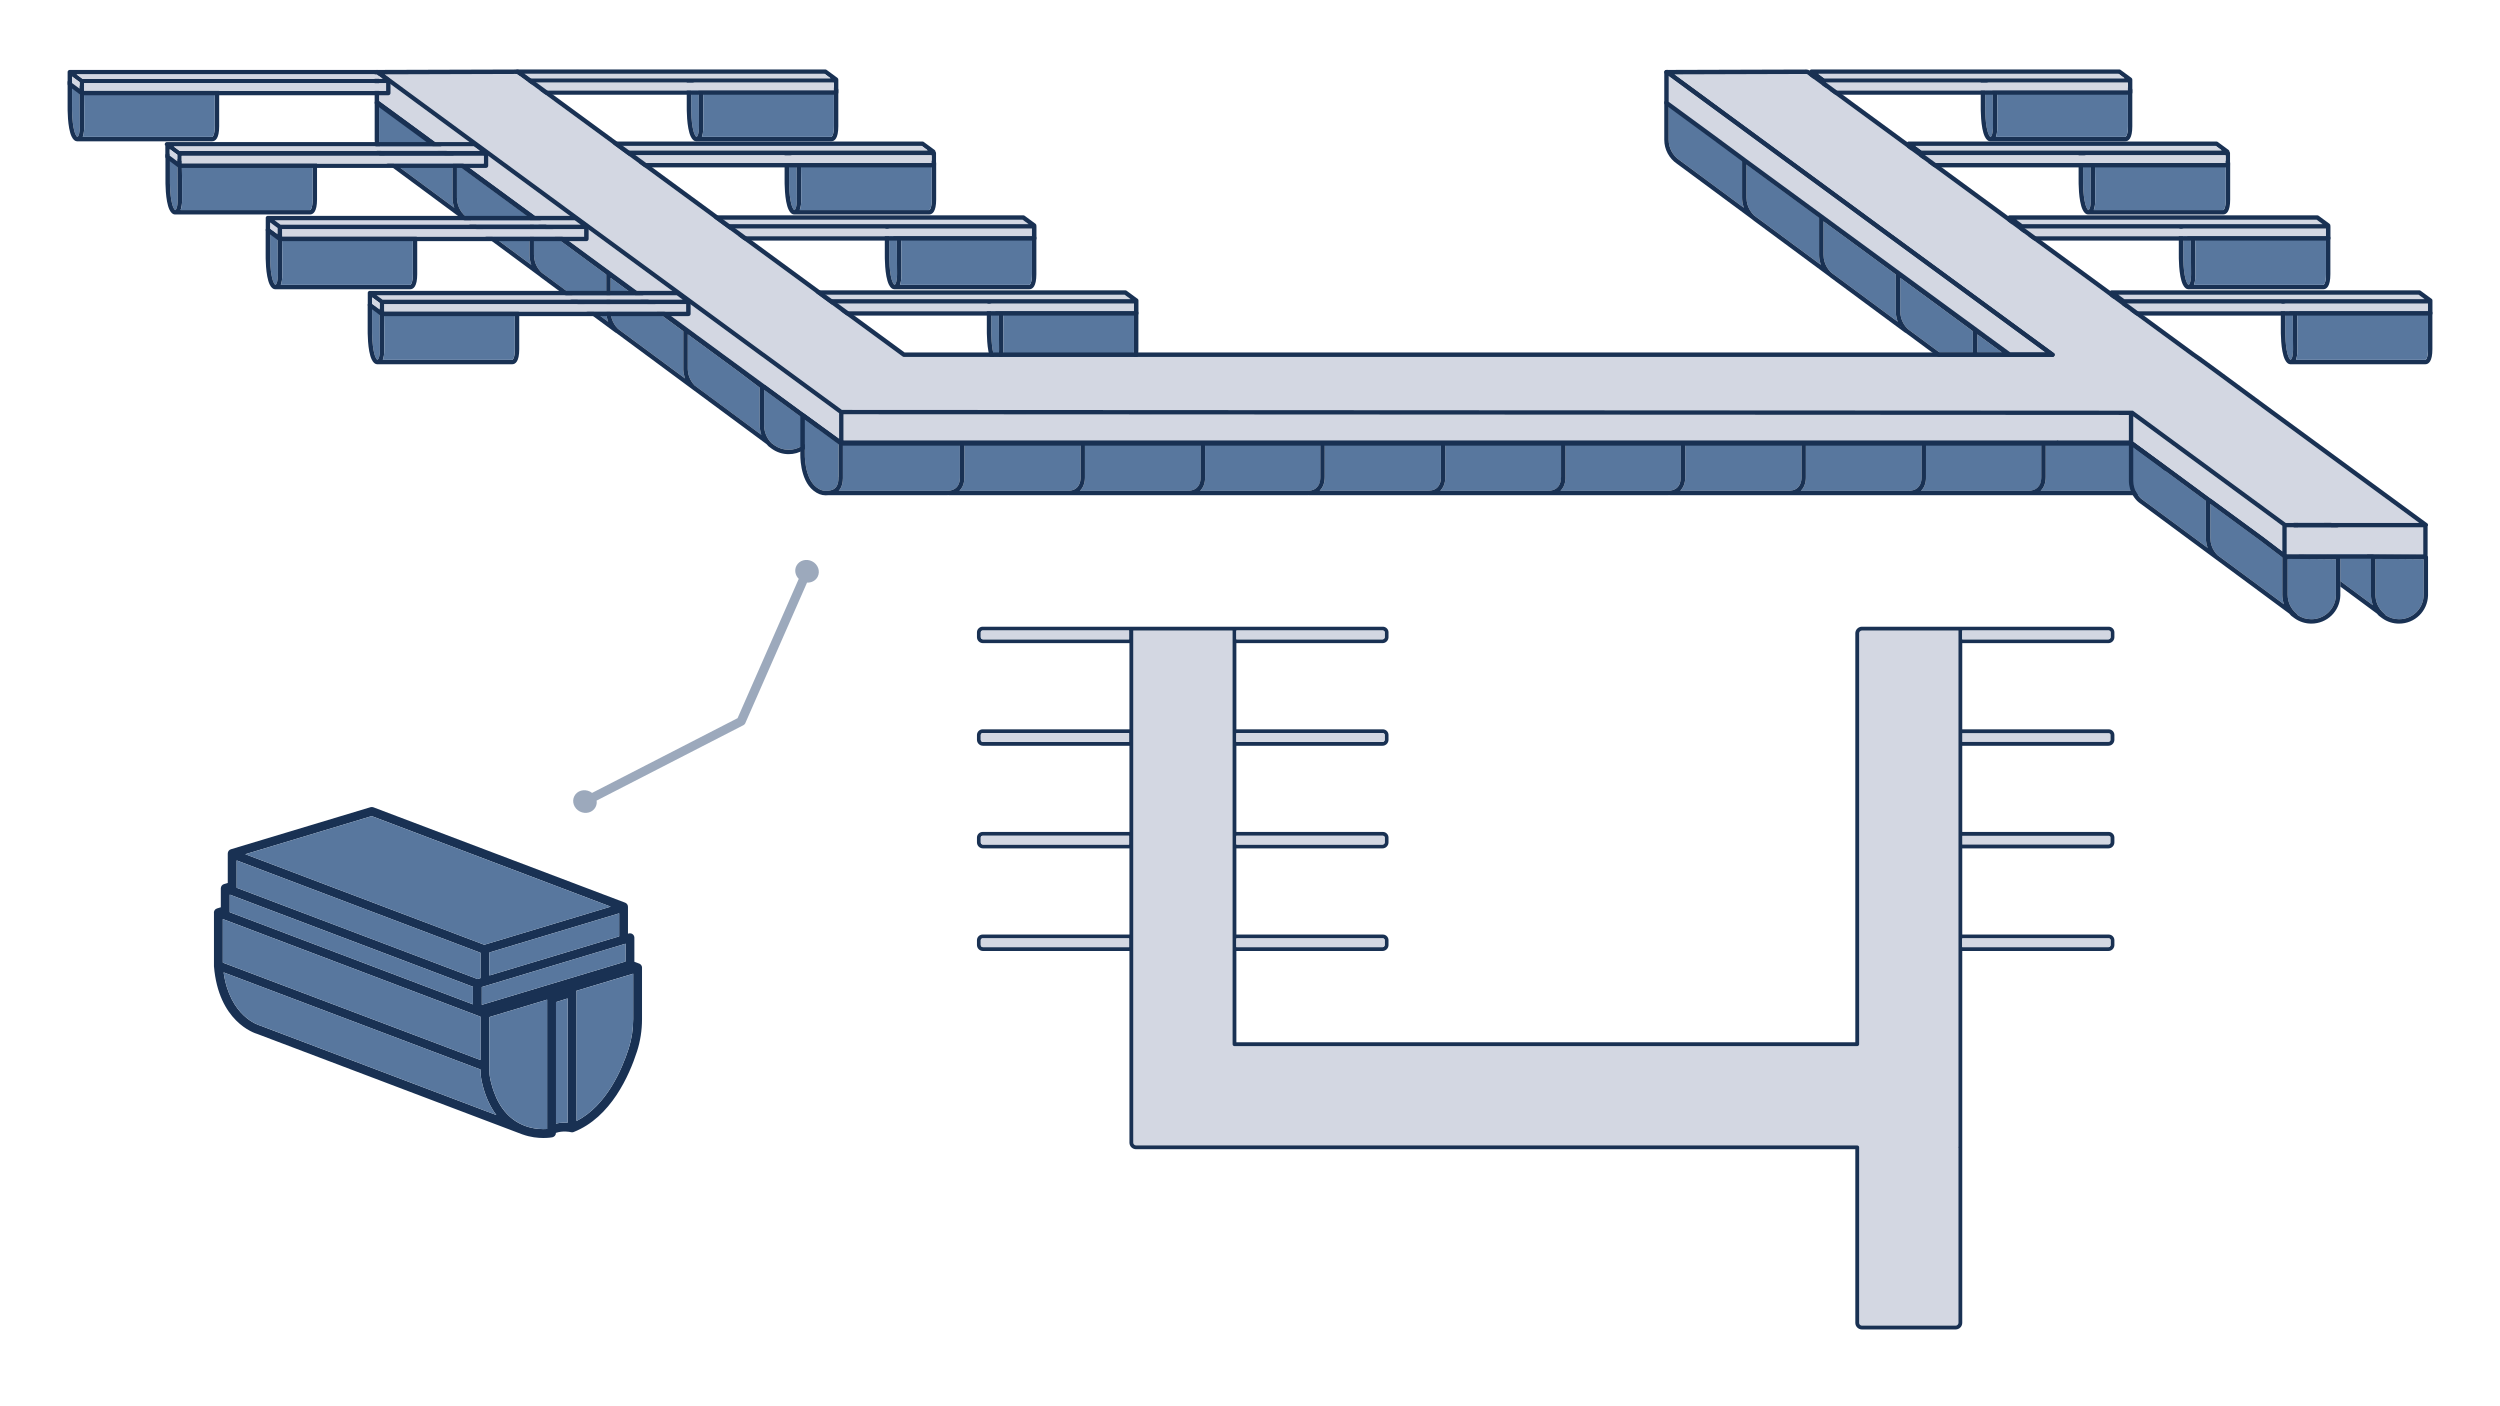 <?xml version="1.0" encoding="UTF-8"?>
<svg id="umgewandelt_verkleinert" data-name="umgewandelt verkleinert" xmlns="http://www.w3.org/2000/svg" viewBox="0 0 1920 1080">
  <defs>
    <style>
      .cls-1 {
        fill: #193153;
      }

      .cls-2 {
        fill: #9ca9bc;
      }

      .cls-3 {
        fill: #d3d7e2;
      }

      .cls-4 {
        fill: #58779e;
      }
    </style>
  </defs>
  <g>
    <g>
      <g>
        <g>
          <path class="cls-4" d="M1682.73,210.59h0c0,.23,0,.44,0,.64,0,.39-.02.76-.03,1.11-.02.54-.06,1.03-.11,1.49-.01.16-.03.3-.05.45-.2,1.72-.54,2.83-.89,3.52-.02.05-.05.1-.08.15,0,.02-.02.04-.04.07-.02.05-.05.09-.08.14-.02.04-.05.08-.08.12-.02.04-.05.07-.08.11-.08.1-.16.18-.23.24-.05.04-.09.07-.13.1,0,0,0,0,0,0-.04.02-.08.04-.12.05-.02,0-.04.01-.06.01-.11-.07-.58-.41-1.21-1.68-3.02-6.06-2.79-21.19-2.78-21.38v-15.92s5.81,3.77,5.81,3.77l.19,27.03Z"/>
          <path class="cls-1" d="M1788.04,180.93h-103.32l-8.78-5.69c-.52-.33-1.19-.36-1.73-.06-.55.3-.89.87-.89,1.49v19.02c0,.65-.24,16.12,3.14,22.92,1.14,2.28,2.5,3.48,4.03,3.55.06,0,.12,0,.17,0h103.62c2.49,0,5.45-2.01,5.45-11.58v-27.96c0-.94-.76-1.7-1.7-1.7ZM1682.73,210.6c0,.21,0,.42,0,.63,0,.39-.02.76-.03,1.11-.02.54-.06,1.03-.11,1.49-.01.16-.03.3-.05.45-.2,1.72-.54,2.83-.89,3.52-.02.05-.05.1-.08.15,0,.02-.02.04-.04.07-.02.05-.05.09-.08.14-.02.04-.05.08-.08.12-.02.04-.05.07-.08.11-.08.1-.16.18-.23.24-.05.04-.09.07-.13.1,0,0,0,0,0,0-.04.02-.08.04-.12.05-.02,0-.04.01-.06.01-.11-.07-.58-.41-1.21-1.68-3.02-6.06-2.79-21.19-2.78-21.38v-15.92s5.81,3.77,5.81,3.77l.19,27.03h0ZM1786.35,210.59c0,6.68-1.52,8.18-2.06,8.18h-99.36c.05-.12.1-.25.14-.37.04-.11.08-.22.12-.33.08-.25.16-.51.23-.79.04-.14.07-.28.11-.42.22-.96.39-2.09.49-3.4.02-.24.03-.48.05-.74,0-.16.01-.32.02-.48,0-.12,0-.24.01-.36,0-.14,0-.28,0-.42,0-.15,0-.29,0-.44,0-.15,0-.29,0-.44v-14.95l-.17-11.31h100.39v26.26Z"/>
        </g>
        <path class="cls-4" d="M1786.35,184.33v26.26c0,6.68-1.52,8.18-2.06,8.18h-99.36c.05-.12.1-.25.14-.37.04-.11.08-.22.12-.33.08-.25.16-.51.23-.79.04-.14.07-.28.11-.42.22-.96.39-2.09.49-3.4.02-.24.03-.48.05-.74,0-.16.01-.32.02-.48,0-.12,0-.24.01-.36,0-.14,0-.28,0-.42,0-.15,0-.29,0-.44,0-.15,0-.29,0-.44v-14.95l-.17-11.31h100.39Z"/>
      </g>
      <g>
        <g>
          <path class="cls-4" d="M1605.77,153.17h0c0,.22,0,.43,0,.63,0,.39-.01.76-.03,1.12-.02.54-.06,1.03-.11,1.49-.03.31-.06.59-.1.86s-.08.52-.12.76c-.03.2-.07.38-.12.56,0,.05-.02.1-.03.14-.02.09-.04.18-.07.27-.02.09-.05.18-.08.28-.06.22-.14.43-.2.61-.02.04-.03.07-.04.11-.02.07-.05.14-.09.2-.02.05-.04.09-.06.14-.04.09-.08.17-.13.24h0s-.04.08-.06.11c-.06.09-.11.17-.17.24-.02.03-.05.07-.08.1h0s-.05.06-.08.09c-.02.02-.05.05-.08.07-.02.02-.05.04-.07.06,0,0,0,0,0,0-.02.02-.05.03-.07.04-.07.04-.13.06-.18.07,0,0,0,0,0,0-.12-.08-.58-.42-1.21-1.68-3.02-6.07-2.79-21.2-2.78-21.38v-15.92s5.81,3.77,5.81,3.77l.19,27.03Z"/>
          <path class="cls-1" d="M1711.09,123.52h-103.31l-8.79-5.69c-.52-.34-1.18-.36-1.73-.07-.55.3-.89.87-.89,1.49v19.01c0,.65-.24,16.12,3.15,22.92,1.13,2.28,2.49,3.47,4.02,3.55.06,0,.12,0,.17,0h103.62c2.49,0,5.45-2.01,5.45-11.58v-27.96c0-.94-.76-1.7-1.7-1.7ZM1605.77,153.19c0,.21,0,.42,0,.62,0,.39-.01.76-.03,1.12-.02.54-.06,1.03-.11,1.49-.03.31-.06.59-.1.86s-.08.52-.12.76c-.03.2-.07.38-.12.56,0,.05-.02.1-.03.14-.02.09-.04.18-.07.27-.02.09-.05.18-.08.28-.06.22-.14.43-.2.61-.02.04-.03.07-.04.11-.02.07-.05.14-.09.2-.02.05-.04.09-.06.14-.04.09-.08.17-.13.24h0s-.04.08-.06.11c-.06.09-.11.17-.17.24-.02.03-.05.07-.08.1h0s-.05.06-.08.09c-.02.02-.05.05-.08.07-.02.02-.05.04-.07.06,0,0,0,0,0,0-.02.02-.05.03-.07.04-.07.04-.13.06-.18.07,0,0,0,0,0,0-.12-.08-.58-.42-1.21-1.68-3.02-6.07-2.79-21.2-2.78-21.38v-15.92s5.81,3.77,5.81,3.77l.19,27.03h0ZM1709.39,153.17c0,6.68-1.52,8.18-2.06,8.18h-99.37c.07-.17.14-.35.2-.54.03-.07.05-.15.08-.23.08-.24.15-.48.22-.74.03-.13.07-.26.1-.4.22-.96.39-2.08.49-3.4.02-.24.03-.49.05-.74,0-.16.01-.32.02-.48,0-.12,0-.24.01-.36,0-.14,0-.28,0-.42,0-.15,0-.29,0-.44,0-.15,0-.29,0-.44v-14.95l-.17-11.31h100.4v26.26Z"/>
        </g>
        <g>
          <path class="cls-4" d="M1709.39,126.91v26.26c0,6.68-1.52,8.18-2.06,8.18h-99.37c.07-.17.14-.35.2-.54.03-.07.05-.15.08-.23.08-.24.15-.48.22-.74.03-.13.07-.26.1-.4.22-.96.39-2.08.49-3.4.02-.24.03-.49.05-.74,0-.16.01-.32.02-.48,0-.12,0-.24.01-.36,0-.14,0-.28,0-.42,0-.15,0-.29,0-.44,0-.15,0-.29,0-.44v-14.95l-.17-11.31h100.4Z"/>
          <path class="cls-1" d="M1605.73,154.92c.02-.35.03-.72.03-1.12,0,.39-.02.76-.03,1.12ZM1603.76,161.35s0,0,0,0c.05,0,.11-.03.18-.07-.07.03-.13.05-.18.06Z"/>
        </g>
      </g>
      <g>
        <path class="cls-4" d="M1530.62,96.95h0c0,.23,0,.44,0,.64,0,.39-.02.76-.03,1.11-.02.54-.06,1.03-.11,1.49-.01.16-.03.3-.05.45-.09.75-.2,1.38-.33,1.91-.02.08-.04.16-.06.24-.05.19-.1.37-.16.53-.02.08-.05.16-.08.24-.05.15-.11.29-.17.42-.02.04-.04.09-.06.14-.04.09-.09.17-.13.24-.02.04-.04.07-.06.11-.03.05-.06.09-.09.13s-.06.08-.08.11c-.03.05-.07.09-.1.13-.05.05-.1.09-.14.13-.13.11-.25.16-.34.18-.11-.07-.58-.41-1.21-1.68-3.02-6.06-2.79-21.19-2.78-21.38v-15.92s5.81,3.77,5.81,3.77l.19,27.04Z"/>
        <path class="cls-1" d="M1635.93,67.3h-103.32l-8.78-5.69c-.52-.34-1.19-.36-1.73-.06-.55.3-.89.87-.89,1.49v19.02c0,.65-.24,16.12,3.14,22.92,1.14,2.28,2.5,3.48,4.03,3.55.06,0,.12,0,.17,0h103.62c2.49,0,5.45-2.01,5.45-11.58v-27.96c0-.94-.76-1.7-1.7-1.7ZM1524.62,82.07v-15.92s5.81,3.77,5.81,3.77l.19,27.04h0c0,.23,0,.44,0,.64,0,.39-.02.76-.03,1.11-.02.54-.06,1.03-.11,1.49-.01.16-.03.3-.05.45-.09.75-.2,1.38-.33,1.91-.02.08-.04.16-.06.24-.05.19-.1.37-.16.53-.02.08-.05.16-.08.24-.05.15-.11.29-.17.42-.02.04-.04.09-.06.14-.04.09-.09.17-.13.24-.02.04-.04.07-.06.11-.03.05-.06.09-.09.13s-.06.08-.08.11c-.03.05-.07.09-.1.13-.05.05-.1.1-.14.13-.13.11-.25.16-.34.18-.11-.07-.58-.41-1.21-1.68-3.02-6.06-2.79-21.19-2.78-21.38ZM1634.24,96.95c0,6.68-1.52,8.18-2.06,8.18h-99.36c.05-.12.1-.25.14-.37.04-.11.08-.22.12-.33.08-.25.16-.51.23-.79.04-.14.07-.28.11-.43.03-.14.06-.28.09-.42.18-.86.32-1.85.4-2.98.02-.24.03-.48.05-.74,0-.16.01-.32.02-.48,0-.12,0-.24.01-.36,0-.14,0-.28,0-.42,0-.15,0-.29,0-.44,0-.15,0-.29,0-.44v-14.95l-.17-11.31h100.39v26.26Z"/>
        <path class="cls-4" d="M1634.24,70.69v26.26c0,6.68-1.52,8.18-2.06,8.18h-99.36c.05-.12.1-.25.14-.37.04-.11.08-.22.12-.33.08-.25.16-.51.23-.79.04-.14.07-.28.11-.43.03-.14.06-.28.09-.42.18-.86.32-1.85.4-2.98.02-.24.03-.48.05-.74,0-.16.01-.32.02-.48,0-.12,0-.24.01-.36,0-.14,0-.28,0-.42,0-.15,0-.29,0-.44,0-.15,0-.29,0-.44v-14.95l-.17-11.31h100.39Z"/>
      </g>
      <g>
        <g>
          <path class="cls-4" d="M1761.07,268.19h0c0,.22,0,.43,0,.63,0,.57-.03,1.1-.06,1.59-.01.22-.03.44-.05.64,0,.13-.02.25-.03.37-.03.31-.06.59-.1.86-.04.27-.08.52-.12.76-.02.12-.04.23-.07.34-.03.13-.06.26-.09.37-.02.09-.04.17-.06.25-.05.19-.1.37-.16.53-.02.09-.05.16-.08.24-.05.15-.11.29-.17.42-.05.13-.11.24-.17.34-.14.26-.29.45-.42.57-.02.02-.04.04-.06.06-.14.12-.26.18-.35.19-.12-.07-.58-.41-1.22-1.68-3.02-6.07-2.78-21.2-2.78-21.38v-15.92s5.81,3.77,5.81,3.77l.19,27.03Z"/>
          <path class="cls-1" d="M1866.39,238.53h-103.31l-8.79-5.69c-.52-.34-1.18-.36-1.73-.07s-.89.87-.89,1.49v19.01c0,.65-.24,16.12,3.15,22.92,1.13,2.28,2.49,3.48,4.02,3.56.06,0,.12,0,.17,0h103.62c2.49,0,5.45-2.01,5.45-11.58v-27.96c0-.94-.76-1.7-1.7-1.7ZM1761.07,268.2c0,.21,0,.42,0,.62,0,.57-.03,1.1-.06,1.59-.01.22-.03.44-.05.64,0,.13-.02.25-.03.37-.03.31-.06.59-.1.86-.04.27-.08.52-.12.76-.02.12-.04.23-.07.34-.03.13-.06.26-.09.37-.02.09-.04.17-.06.25-.05.19-.1.37-.16.53-.02.09-.05.16-.08.24-.05.15-.11.29-.17.42-.05.13-.11.24-.17.34-.14.26-.29.45-.42.57-.02.02-.04.04-.06.06-.14.12-.26.18-.35.19-.12-.07-.58-.41-1.22-1.68-3.02-6.07-2.78-21.2-2.78-21.38v-15.92s5.81,3.77,5.81,3.77l.19,27.03h0ZM1864.69,268.19c0,6.68-1.52,8.19-2.06,8.19h-99.36c.02-.06.05-.13.07-.2.04-.11.09-.23.13-.34.11-.3.2-.63.3-.97.27-1.04.48-2.3.59-3.8.02-.24.03-.49.05-.74,0-.16.01-.32.02-.48,0-.12,0-.24.01-.36,0-.14,0-.28,0-.42,0-.15,0-.29,0-.44,0-.15,0-.29,0-.44v-14.95l-.17-11.31h100.4v26.26Z"/>
        </g>
        <path class="cls-4" d="M1864.69,241.93v26.26c0,6.68-1.52,8.19-2.06,8.19h-99.36c.02-.06.05-.13.07-.2.04-.11.09-.23.13-.34.11-.3.2-.63.3-.97.27-1.04.48-2.3.59-3.8.02-.24.03-.49.05-.74,0-.16.01-.32.02-.48,0-.12,0-.24.01-.36,0-.14,0-.28,0-.42,0-.15,0-.29,0-.44,0-.15,0-.29,0-.44v-14.95l-.17-11.31h100.4Z"/>
      </g>
    </g>
    <g>
      <g>
        <polygon class="cls-3" points="1862.11 229.75 1631.56 229.75 1626.97 226.37 1857.51 226.37 1862.11 229.75"/>
        <rect class="cls-3" x="1632.7" y="233.14" width="231.99" height="5.9"/>
        <g>
          <path class="cls-1" d="M1867.39,229.43l-8.32-6.13c-.29-.21-.64-.33-1-.33h-236.27c-.07,0-.15,0-.21.01-.05,0-.1.01-.14.02-.02,0-.04,0-.06.01-.05,0-.11.03-.16.05-.06.02-.13.05-.18.08,0,0,0,0,0,0-.07.03-.13.07-.19.12,0,0-.02.01-.03.02-.05.04-.11.08-.16.13-.06.05-.11.11-.16.17-.05.05-.09.12-.13.18,0,0,0,0,0,0-.04.06-.07.13-.1.19,0,0,0,.02-.01.03-.03.06-.05.13-.07.19-.01.05-.03.1-.03.15,0,.02,0,.03,0,.05,0,.03,0,.06-.01.1,0,.05,0,.11,0,.16v9.2c0,.53.25,1.04.68,1.36l9.14,6.82.06.04c.15.11.32.19.48.25.04.01.09.02.13.03.04,0,.08.02.13.03h.01s.08,0,.12.01c.02,0,.05,0,.07,0,.02,0,.04,0,.07,0h235.38c.45,0,.88-.18,1.2-.49.32-.32.49-.75.49-1.2v-9.94c0-.54-.26-1.04-.69-1.36ZM1857.51,226.37l4.59,3.38h-230.55l-4.59-3.38h230.54ZM1623.5,228.03l5.81,4.28v5.05l-5.81-4.33v-4.99ZM1864.69,239.04h-231.99v-5.9h231.99v5.9Z"/>
          <polygon class="cls-3" points="1629.31 232.3 1629.31 237.35 1623.5 233.02 1623.5 228.03 1629.31 232.3"/>
        </g>
      </g>
      <g>
        <g>
          <polygon class="cls-3" points="1783.76 172.15 1553.21 172.15 1548.62 168.77 1779.17 168.77 1783.76 172.15"/>
          <path class="cls-1" d="M1548.62,168.77l4.59,3.38h0l-4.6-3.38Z"/>
        </g>
        <rect class="cls-3" x="1554.36" y="175.55" width="231.99" height="5.9"/>
        <g>
          <polygon class="cls-3" points="1550.96 174.71 1550.96 179.76 1545.15 175.42 1545.15 170.44 1549.36 173.53 1550.96 174.71"/>
          <path class="cls-1" d="M1789.74,173.85v-.64c0-.54-.26-1.05-.69-1.37l-8.32-6.13c-.29-.21-.64-.33-1.01-.33h-236.27c-.07,0-.14,0-.21.01-.05,0-.1.01-.14.02-.02,0-.04,0-.06.01-.05,0-.11.03-.16.05-.06.02-.12.04-.17.07,0,0,0,0,0,0s0,0,0,0c-.07.03-.13.07-.19.12-.07.05-.14.1-.19.16-.04.03-.07.07-.1.11-.03.03-.06.06-.08.09-.02.02-.03.04-.04.06-.04.05-.07.11-.1.16-.01.02-.03.04-.04.07-.02.05-.04.09-.06.15-.02.04-.04.09-.05.14-.02.05-.03.11-.04.16,0,0,0,.02,0,.03,0,.05,0,.09-.01.14,0,.04,0,.09,0,.14v9.2c0,.53.26,1.04.68,1.36l9.15,6.82.06.04c.15.11.31.19.48.25.04.01.08.02.13.03.04,0,.09.02.13.03h.01s.08,0,.12.01c.02,0,.05,0,.07,0,.02,0,.04,0,.07,0h235.38c.45,0,.88-.18,1.2-.49.32-.32.5-.75.5-1.2v-9.29ZM1550.96,179.76l-5.81-4.33v-4.98l4.21,3.09,1.6,1.18v5.05ZM1553.21,172.15l-4.59-3.38h230.54l4.59,3.38h-230.55ZM1786.35,181.44h-231.99v-5.9h231.99v5.9Z"/>
        </g>
      </g>
      <g>
        <g>
          <path class="cls-1" d="M1712.67,117.6c0-.44-.16-.83-.43-1.13-.01-.52-.27-1.01-.69-1.32l-8.32-6.13c-.29-.21-.64-.33-1-.33h-236.27c-.73,0-1.38.47-1.61,1.16-.19.59-.06,1.22.34,1.66v8.5c0,.53.26,1.04.68,1.36l9.15,6.82.06.04s.07.05.11.08c.08.05.16.09.24.13.04.02.09.03.13.05.02,0,.05.02.08.02.04.01.08.02.12.03.06.01.11.02.16.02.05,0,.11,0,.16,0h235.39c.45,0,.88-.17,1.2-.49s.5-.75.5-1.2v-9.28ZM1701.67,112.09l4.59,3.38h-230.54l-4.59-3.38h230.54ZM1468.08,114.18l5.81,4.28v5.04l-5.81-4.33v-4.98ZM1709.28,125.19h-231.99v-5.89h231.99v5.89Z"/>
          <polygon class="cls-3" points="1706.26 115.47 1475.71 115.47 1471.12 112.09 1701.67 112.09 1706.26 115.47"/>
        </g>
        <rect class="cls-3" x="1477.29" y="119.3" width="231.99" height="5.89"/>
        <polygon class="cls-3" points="1473.89 118.46 1473.89 123.5 1468.08 119.17 1468.08 114.18 1473.89 118.46"/>
      </g>
      <g>
        <g>
          <path class="cls-1" d="M1390.52,53.56s-.09.05-.14.08h0s.09-.06.14-.08Z"/>
          <path class="cls-1" d="M1637.63,61.81v-.65c0-.54-.26-1.05-.69-1.37l-8.32-6.13c-.29-.21-.64-.33-1.01-.33h-236.27c-.07,0-.14,0-.2,0-.03,0-.06,0-.1.01-.02,0-.05.01-.08.02-.03,0-.07.01-.11.03-.04.01-.09.03-.13.04-.05.02-.09.04-.14.06,0,0-.01,0-.02,0-.01,0-.03.02-.05.03-.05.02-.09.05-.14.08h0c-.06.04-.11.08-.16.13-.01,0-.02.02-.03.03-.04.03-.07.07-.1.11-.03.03-.05.06-.07.09-.02.03-.05.06-.06.09-.03.04-.06.08-.08.13-.02.03-.04.06-.05.09-.02.04-.04.09-.06.14,0,.02-.02.04-.03.07,0,.02-.01.04-.02.07-.02.05-.03.11-.04.16,0,0,0,.02,0,.03,0,.05,0,.09-.01.14,0,.04,0,.09,0,.14v9.2c0,.53.26,1.04.68,1.36l9.15,6.82.06.04s.07.05.11.08c.08.05.16.09.24.13.04.02.09.03.13.05.02,0,.05.02.08.02.04.01.08.02.12.03.06.01.11.02.16.02.05,0,.11,0,.16,0h235.39c.45,0,.88-.17,1.2-.49.32-.32.5-.75.5-1.2v-9.28ZM1398.85,67.72l-5.81-4.33v-4.98l4.09,3.01,1.73,1.27v5.04ZM1396.51,56.73h230.54l4.59,3.38h-230.54l-4.6-3.38ZM1634.24,69.4h-231.99v-5.89h231.99v5.89Z"/>
          <polygon class="cls-3" points="1631.65 60.12 1401.11 60.12 1396.51 56.73 1627.06 56.73 1631.65 60.12"/>
          <path class="cls-1" d="M1390.39,53.63h0s.09-.05.14-.08c-.05.02-.09.05-.14.08ZM1390.86,53.41s.07-.02.1-.02c.03,0,.06-.01.08-.02-.06,0-.13.03-.18.05ZM1390.73,53.46s.09-.03.13-.04h0s-.09.02-.13.04Z"/>
        </g>
        <rect class="cls-3" x="1402.25" y="63.51" width="231.99" height="5.89"/>
        <polygon class="cls-3" points="1398.85 62.67 1398.85 67.72 1393.04 63.38 1393.04 58.4 1397.13 61.4 1398.85 62.67"/>
      </g>
    </g>
    <g>
      <g>
        <g>
          <path class="cls-4" d="M408.07,203.4l-49.39-36.52s-.07-.05-.1-.07c-.76-.51-1.47-1.08-2.13-1.68,0,0-.02-.02-.03-.03l-.02-.02s-.08-.09-.12-.13c-2.13-2.19-3.71-4.88-4.57-7.79-.51-1.74-.78-3.54-.78-5.37v-25.64l55.75,40.86v28.6c0,.32,0,.63.02.94,0,.18.02.36.03.54,0,.12.01.24.02.35,0,.04,0,.08,0,.12.02.18.04.37.06.56.05.46.11.91.19,1.36.01.1.03.19.05.29.03.21.08.42.13.63.06.26.12.52.18.78.07.26.14.51.21.77.04.15.09.31.14.46.09.28.18.55.28.81.02.06.04.12.06.18Z"/>
          <path class="cls-4" d="M467.11,247.14l-49.26-36.43s-.07-.05-.11-.08c-.81-.55-1.6-1.18-2.29-1.83,0,0-.01-.02-.02-.03h0c-.16-.17-.33-.34-.48-.52-.31-.33-.6-.68-.88-1.04-.41-.52-.79-1.06-1.13-1.62-.09-.15-.18-.29-.27-.44-.08-.14-.16-.27-.23-.41-.05-.1-.1-.19-.15-.28-.08-.15-.16-.3-.23-.44-.49-.97-.89-1.99-1.2-3.04-.51-1.74-.78-3.54-.78-5.38v-25.65l26.44,19.38,29.08,21.43v28.27c0,2.16.31,4.3.92,6.34.18.6.38,1.18.61,1.76Z"/>
          <path class="cls-4" d="M584.67,333.92l-50.95-37.68c-.12-.11-.23-.23-.33-.34-.11-.11-.22-.23-.32-.34-.21-.23-.42-.47-.61-.71-.1-.12-.2-.24-.3-.36-.1-.12-.19-.25-.28-.37-.09-.13-.18-.25-.27-.38-.14-.19-.27-.38-.39-.58-.11-.16-.21-.32-.31-.49-.15-.24-.29-.48-.42-.73-.11-.19-.2-.38-.31-.58h0c-.07-.13-.13-.25-.19-.38-.06-.13-.12-.26-.18-.39-.06-.14-.13-.29-.18-.43-.08-.18-.15-.37-.22-.56-.04-.12-.09-.24-.13-.35-.1-.28-.19-.55-.28-.83-.03-.11-.07-.22-.1-.33h0c-.04-.13-.07-.25-.1-.38-.03-.12-.06-.24-.09-.37l-.09-.38c-.03-.13-.06-.25-.08-.38-.03-.16-.06-.31-.08-.46-.02-.1-.04-.21-.05-.31,0,0,0-.02,0-.03,0-.06-.02-.12-.02-.17-.02-.14-.04-.27-.05-.41,0-.05-.01-.11-.02-.16,0,0,0-.02,0-.03-.02-.19-.04-.38-.05-.57-.03-.31-.04-.61-.05-.92,0-.22-.01-.45-.01-.67v-26.11l38.44,28.19,16.82,12.79v28.81c0,2.35.36,4.67,1.08,6.87.05.17.11.34.16.51Z"/>
          <path class="cls-4" d="M348.93,159.58l-.54-.4-48.85-36.13s-.09-.06-.14-.09c-5.17-3.53-8.26-9.37-8.26-15.62v-25.49l55.75,40.87.64.47v28.6c0,2.16.31,4.29.92,6.34.15.49.31.97.49,1.45Z"/>
          <path class="cls-4" d="M624.61,326.83c-.1,6.56-3.5,12.48-9.13,15.88-2.93,1.78-6.31,2.72-9.76,2.72-3.86,0-7.56-1.15-10.72-3.34-.06-.04-.12-.08-.18-.13,0,0-.03-.02-.05-.03l-2.28-1.69c-.46-.46-.9-.95-1.31-1.45-1.56-1.9-2.71-4.04-3.43-6.41-.61-1.88-.92-3.85-.92-5.84v-27.29l.71.52,27.82,20.39c.12.09.24.16.37.21l8.89,6.46Z"/>
          <path class="cls-4" d="M526.15,290.65l-49.38-36.51s-.07-.05-.11-.07c-.82-.56-1.62-1.19-2.33-1.86-1.02-1.05-1.91-2.21-2.66-3.46,0,0,0-.01,0-.02-.81-1.35-1.46-2.81-1.91-4.32-.51-1.74-.78-3.54-.78-5.38v-25.65l.26.19,26.19,19.2,29.34,21.61v28.49c0,.23,0,.45,0,.67h0c0,.16,0,.31.02.45,0,.18.02.37.03.56.01.18.03.37.05.56.01.18.04.37.06.55.05.39.11.79.18,1.17.02.12.04.24.07.35.04.2.08.4.13.59.04.2.09.4.14.59.04.17.09.35.14.53.05.17.1.35.16.53s.11.34.16.52l.16.47s.01.04.02.06c0,.01,0,.02.01.04,0,0,0,.01,0,.02,0,.02,0,.04.02.06,0,.02,0,.04.02.06Z"/>
        </g>
        <path class="cls-1" d="M627.31,324.6l-9.95-7.23c-.11-.08-.23-.15-.36-.2l-28.89-21.18c-.29-.21-.63-.32-.98-.33h-.84s-17.64-13.43-17.64-13.43l-39.92-29.28c-.16-.11-.33-.2-.51-.26l-30.1-22.18-28.08-20.59c-.1-.16-.23-.29-.39-.4l-30.45-22.43-27.93-20.47h0c-.1-.36-.32-.69-.64-.93l-58.51-42.89c-.09-.37-.31-.7-.64-.94l-60.55-44.39h-.02c-.29-.25-.66-.39-1.06-.39h-.4c-.94,0-1.7.76-1.7,1.7v28.55c0,7.41,3.68,14.32,9.83,18.48,0,0,.01,0,.02.01l56.77,41.98s0,0,0,0c.73.66,1.52,1.27,2.34,1.83,0,0,0,0,0,0l56.79,41.99s.04.03.06.04c.73.65,1.51,1.26,2.32,1.8l56.79,41.99c.18.13.37.22.57.27t0,0c.5.41,1.02.8,1.55,1.15l56.79,42,57.11,42.23c.47.56.97,1.11,1.49,1.62.05.05.11.1.17.15l2.41,1.79s.06.04.1.07c3.77,2.66,8.21,4.07,12.84,4.07,4.07,0,8.05-1.11,11.52-3.2,6.74-4.07,10.77-11.21,10.77-19.08v-.57c0-.54-.26-1.05-.7-1.37ZM348.38,159.17l-48.85-36.13s-.09-.06-.14-.09c-5.17-3.53-8.26-9.37-8.26-15.62v-25.49l55.75,40.87.64.47v28.6c0,2.16.31,4.29.92,6.34.15.49.31.97.49,1.45l-.54-.4ZM358.68,166.88s-.07-.05-.1-.07c-.76-.51-1.47-1.08-2.13-1.68,0,0-.02-.02-.03-.03l-.02-.02s-.08-.09-.12-.13c-2.13-2.19-3.71-4.88-4.57-7.79-.51-1.74-.78-3.54-.78-5.37v-25.64l55.75,40.86v28.6c0,.32,0,.63.02.94,0,.18.02.36.03.54,0,.12.01.24.02.35,0,.04,0,.08,0,.12.02.18.04.37.06.56.05.46.11.91.19,1.36.01.1.03.19.05.29.03.21.08.42.13.63.06.26.12.52.18.78.07.26.14.51.21.77.04.15.09.31.14.46.09.28.18.55.28.81.02.06.04.12.06.18l-49.39-36.52ZM417.85,210.71s-.07-.05-.11-.08c-.81-.55-1.6-1.18-2.29-1.83,0,0-.01-.02-.02-.03h0c-.16-.17-.33-.34-.48-.52-.31-.33-.6-.68-.88-1.04-.41-.52-.79-1.06-1.13-1.62-.09-.15-.18-.29-.27-.44-.08-.14-.16-.27-.23-.41-.05-.1-.1-.19-.15-.28-.08-.15-.16-.3-.23-.44-.49-.97-.89-1.99-1.2-3.04-.51-1.74-.78-3.54-.78-5.38v-25.65l26.44,19.38,29.08,21.43v28.27c0,2.16.31,4.3.92,6.34.18.6.38,1.18.61,1.76l-49.26-36.43ZM476.77,254.13s-.07-.05-.11-.07c-.82-.56-1.62-1.19-2.33-1.86-1.02-1.05-1.91-2.21-2.66-3.46,0,0,0-.01,0-.02-.81-1.35-1.46-2.81-1.91-4.32-.51-1.74-.78-3.54-.78-5.38v-25.65l.26.19,26.19,19.2,29.34,21.61v28.49c0,.23,0,.45,0,.67h0c0,.16,0,.31.02.45,0,.18.02.37.03.56.01.18.03.37.05.56.01.18.04.37.06.55.05.39.11.79.18,1.17.02.12.04.24.07.35.04.2.08.4.13.59.04.2.09.4.14.59.04.17.09.35.14.53.05.17.1.35.16.53s.11.34.16.52l.16.47s.01.04.02.06c0,.01,0,.02.01.04,0,0,0,.01,0,.02,0,.02,0,.04.02.06,0,.02,0,.04.02.06l-49.38-36.51ZM533.72,296.24c-.12-.11-.23-.23-.33-.34-.11-.11-.22-.23-.32-.34-.21-.23-.42-.47-.61-.71-.1-.12-.2-.24-.3-.36-.1-.12-.19-.25-.28-.37-.09-.13-.18-.25-.27-.38-.14-.19-.27-.38-.39-.58-.11-.16-.21-.32-.31-.49-.15-.24-.29-.48-.42-.73-.11-.19-.2-.38-.31-.58h0c-.07-.13-.13-.25-.19-.38-.06-.13-.12-.26-.18-.39-.06-.14-.13-.29-.18-.43-.08-.18-.15-.37-.22-.56-.04-.12-.09-.24-.13-.35-.1-.28-.19-.55-.28-.83-.03-.11-.07-.22-.1-.33h0c-.04-.13-.07-.25-.1-.38-.03-.12-.06-.24-.09-.37l-.09-.38c-.03-.13-.06-.25-.08-.38-.03-.16-.06-.31-.08-.46-.02-.1-.04-.21-.05-.31,0,0,0-.02,0-.03,0-.06-.02-.12-.02-.17-.02-.14-.04-.27-.05-.41,0-.05-.01-.11-.02-.16,0,0,0-.02,0-.03-.02-.19-.04-.38-.05-.57-.03-.31-.04-.61-.05-.92,0-.22-.01-.45-.01-.67v-26.11l38.44,28.19,16.82,12.79v28.81c0,2.35.36,4.67,1.08,6.87.05.17.11.34.16.51l-50.95-37.68ZM615.48,342.72c-2.93,1.78-6.31,2.72-9.76,2.72-3.86,0-7.56-1.15-10.72-3.34-.06-.04-.12-.08-.18-.13,0,0-.03-.02-.05-.03l-2.28-1.69c-.46-.46-.9-.95-1.31-1.45-1.56-1.9-2.71-4.04-3.43-6.41-.61-1.88-.92-3.85-.92-5.84v-27.29l.71.52,27.82,20.39c.12.09.24.16.37.21l8.89,6.46c-.1,6.56-3.5,12.48-9.13,15.88Z"/>
      </g>
      <g>
        <g>
          <path class="cls-4" d="M1398.47,203.4l-49.39-36.52s-.07-.05-.11-.07c-.75-.51-1.46-1.07-2.12-1.68-.04-.04-.08-.08-.12-.12l-.06-.06c-2.13-2.19-3.71-4.89-4.58-7.79-.51-1.73-.78-3.54-.78-5.37v-25.64l55.75,40.86v28.6c0,2.16.31,4.3.92,6.34.13.43.27.85.42,1.27.02.06.04.12.06.18Z"/>
          <path class="cls-4" d="M1457.51,247.13l-49.26-36.42s-.07-.05-.11-.08c-.82-.56-1.61-1.19-2.32-1.86-2.13-2.19-3.72-4.89-4.58-7.79-.52-1.74-.78-3.54-.78-5.38v-25.65l26.44,19.38,29.08,21.43v28.26c0,2.18.31,4.31.91,6.34.17.6.38,1.19.61,1.76Z"/>
          <polygon class="cls-4" points="1537.58 270.7 1518.56 270.7 1518.56 256.75 1537.58 270.7"/>
          <path class="cls-4" d="M1339.33,159.57l-.57-.42-48.83-36.11s-.07-.05-.11-.07c-5.19-3.53-8.29-9.37-8.29-15.64v-25.49l55.75,40.87.64.47v28.6c0,2.16.31,4.29.92,6.34.15.49.31.97.49,1.45Z"/>
          <path class="cls-4" d="M1515.16,254.37v16.33h-25.59l-22.37-16.54s-.07-.05-.1-.08c-.81-.54-1.6-1.17-2.33-1.85,0-.01-.02-.02-.03-.03-.88-.91-1.67-1.9-2.34-2.93-.03-.05-.06-.1-.1-.15l-.07-.11s-.05-.09-.07-.13c-.03-.06-.07-.12-.1-.17-.82-1.35-1.46-2.8-1.91-4.31-.51-1.72-.77-3.52-.77-5.37v-25.66l.25.18,26.19,19.2,29.34,21.61Z"/>
        </g>
        <path class="cls-1" d="M1543.77,271.03l-24.66-18.09c-.15-.11-.32-.2-.5-.25h0s-30.1-22.18-30.1-22.18l-28.09-20.59c-.1-.15-.23-.29-.38-.4l-30.45-22.43-27.94-20.48c-.1-.36-.32-.68-.63-.92l-58.5-42.88c-.09-.37-.32-.71-.64-.95l-60.52-44.36-.02-.02c-.29-.24-.67-.39-1.09-.39h-.4c-.94,0-1.7.76-1.7,1.7v28.55c0,7.41,3.67,14.32,9.82,18.48h0l56.77,41.98h.02c.74.68,1.52,1.28,2.35,1.85h0s56.79,42,56.79,42c.03.02.06.04.09.06h0c.73.64,1.49,1.24,2.28,1.77h0l56.79,41.99c.17.13.37.22.57.27.49.4,1,.78,1.52,1.12l22.85,16.89c.29.22.64.33,1.01.33h53.75c.73,0,1.39-.47,1.61-1.17s-.02-1.46-.61-1.9ZM1338.76,159.15l-48.83-36.11s-.07-.05-.11-.07c-5.19-3.53-8.29-9.37-8.29-15.64v-25.49l55.75,40.87.64.47v28.6c0,2.16.31,4.29.92,6.34.15.49.31.97.49,1.45l-.57-.42ZM1349.08,166.88s-.07-.05-.11-.07c-.75-.51-1.46-1.07-2.12-1.68-.04-.04-.08-.08-.12-.12l-.06-.06c-2.13-2.19-3.71-4.89-4.58-7.79-.51-1.73-.78-3.54-.78-5.37v-25.64l55.75,40.86v28.6c0,2.16.31,4.3.92,6.34.13.43.27.85.42,1.27.02.06.04.12.06.18l-49.39-36.52ZM1408.25,210.71s-.07-.05-.11-.08c-.82-.56-1.61-1.19-2.32-1.86-2.13-2.19-3.72-4.89-4.58-7.79-.52-1.74-.78-3.54-.78-5.38v-25.65l26.44,19.38,29.08,21.43v28.26c0,2.18.31,4.31.91,6.34.17.6.38,1.19.61,1.76l-49.26-36.42ZM1459.38,250.83c-.05-.07-.09-.14-.13-.21-.03-.05-.07-.11-.1-.16l.38.28-.15.1ZM1515.16,270.7h-25.59l-22.37-16.54s-.07-.05-.1-.08c-.81-.54-1.6-1.17-2.33-1.85,0-.01-.02-.02-.03-.03-.88-.91-1.67-1.9-2.34-2.93-.03-.05-.06-.1-.1-.15l-.07-.11s-.05-.09-.07-.13c-.03-.06-.07-.12-.1-.17-.82-1.35-1.46-2.8-1.91-4.31-.51-1.72-.77-3.52-.77-5.37v-25.66l.25.18,26.19,19.2,29.34,21.61v16.33ZM1518.56,270.7v-13.95l19.03,13.95h-19.03Z"/>
      </g>
      <g>
        <g>
          <path class="cls-4" d="M1014.13,341.74v24.55c0,4.22-1.3,7.23-3.86,8.96-.02.01-.04.03-.06.05-.01,0-.02,0-.04.02-1.64,1.08-3.75,1.62-6.26,1.62h-82.25c.31-.29.59-.59.86-.91.06-.08.13-.15.19-.23.01-.02.03-.04.05-.06.05-.06.11-.13.15-.2,0,0,0,0,0,0,.05-.07.1-.14.15-.21.08-.11.16-.23.24-.34.04-.06.08-.12.12-.18.07-.11.14-.21.2-.32.06-.09.11-.18.16-.28,0-.02.02-.04.03-.06.07-.13.14-.26.21-.4,0,0,0,0,0-.01.02-.03.03-.07.05-.1.07-.13.13-.26.19-.4,0-.02.02-.05.03-.08.01-.02.02-.04.03-.07.09-.21.17-.42.25-.64.08-.22.16-.45.23-.68.07-.23.14-.47.2-.71.05-.18.09-.36.13-.55,0-.02,0-.04.01-.07,0-.03.01-.05.02-.08.01-.04.02-.09.03-.14.04-.18.07-.36.1-.55.01-.07.03-.15.03-.22,0-.01,0-.03,0-.05.03-.17.05-.34.07-.52,0-.06.02-.12.02-.18.02-.17.04-.34.05-.52,0-.01,0-.03,0-.05,0,0,0-.02,0-.03,0-.07,0-.14.01-.21,0,0,0-.02,0-.03,0-.09,0-.17.01-.27v-.05c0-.08.01-.16.01-.24,0-.08,0-.16,0-.25,0-.25.01-.5.01-.75v-24.55h88.54Z"/>
          <path class="cls-4" d="M922.2,341.79v24.5c0,6.34-2.99,9.99-8.65,10.57-.02,0-.04,0-.06,0-.04,0-.08,0-.12.02-.01,0-.03,0-.05,0-.43.03-.88.05-1.33.05h-82.65s0,0,.01,0l.38-.38s.08-.08.12-.13c.14-.15.27-.3.39-.45.15-.17.28-.34.41-.52.12-.16.23-.32.33-.48,0,0,0,0,0-.01,0,0,0,0,0,0,.02-.03.04-.07.07-.11.03-.04.06-.08.08-.13.05-.08.1-.16.15-.24.05-.08.11-.17.15-.26,0-.01.01-.02.02-.04.01-.02.03-.04.04-.07.08-.13.15-.26.21-.39h0c.06-.13.12-.25.17-.38.01-.03.03-.06.04-.09.06-.12.12-.25.16-.37.06-.14.12-.28.17-.43.02-.05.04-.1.05-.15.05-.14.1-.28.15-.42.04-.12.08-.23.11-.35.04-.13.08-.26.11-.39.02-.07.04-.14.05-.21,0-.04.02-.07.03-.11h0c.05-.17.09-.35.13-.53.04-.19.08-.4.12-.6,0-.02,0-.05.01-.08.02-.14.05-.28.06-.42.02-.1.03-.2.04-.31.01-.1.03-.19.03-.29,0-.03,0-.06.01-.1,0-.1.02-.21.03-.31,0-.01,0-.03,0-.05.01-.13.02-.25.03-.38,0-.02,0-.04,0-.06,0-.07,0-.14.01-.2v-.06c0-.13.01-.25.02-.38,0-.25.01-.5.01-.76v-24.55h88.74c.05.02.11.03.17.05Z"/>
          <path class="cls-4" d="M829.9,341.79v24.5c0,.18,0,.36,0,.54,0,.14,0,.28-.01.42v.02c0,.18-.02.35-.04.52-.01.18-.03.36-.05.53-.04.35-.09.69-.16,1.01-.03.16-.06.31-.1.46-.03.15-.07.3-.11.45-.04.15-.08.29-.13.43-.08.25-.16.49-.26.72-.04.11-.09.21-.13.32-.09.2-.18.4-.28.59-.05.11-.11.21-.17.32,0,.01-.02.03-.03.05,0,0,0,.02-.02.03-.05.1-.11.2-.17.29,0,.02-.02.03-.03.05-.05.09-.12.17-.18.26,0,.02-.02.03-.04.05-.07.1-.14.19-.22.29-.08.11-.17.21-.26.31-.07.08-.14.16-.21.24,0,0-.01.01-.02.02-.02.03-.05.05-.08.08-.06.07-.13.13-.2.19-.02.02-.05.05-.07.07-.08.08-.17.16-.26.23-.1.09-.2.17-.31.25-.06.05-.12.09-.18.14-.04.03-.08.06-.13.09-.04.03-.09.06-.13.09-.11.07-.22.15-.33.2-.03.02-.05.04-.08.05-.02,0-.04.02-.06.03-.09.05-.18.1-.27.15,0,0,0,0,0,0,0,0,0,0,0,0-.1.05-.2.1-.3.15-.03.01-.06.03-.09.04-.05.02-.09.04-.14.06-.05.02-.09.04-.14.06-.13.05-.27.11-.4.16,0,0-.01,0-.02,0-.16.06-.31.11-.47.16-.03,0-.06.02-.09.03-.09.02-.17.05-.27.07-.14.04-.28.07-.42.11h0c-.18-.02-.37,0-.55.03-.5.11-1.05.2-1.62.26-.29.02-.59.03-.94.03h-82.95,0s.05-.06.07-.09l.06-.06s.09-.09.13-.14c.14-.14.26-.28.39-.42.12-.14.24-.28.35-.42.05-.06.1-.13.16-.19.1-.13.19-.25.29-.38.14-.2.27-.4.4-.61.1-.16.19-.32.28-.48.04-.08.09-.16.13-.24.06-.11.11-.21.16-.32,0,0,0-.01.01-.02.03-.07.07-.14.1-.21.08-.17.16-.34.23-.52,0-.01.01-.03.02-.05.06-.15.12-.31.18-.47,0-.02.01-.04.02-.06.01-.03.02-.06.03-.09.07-.2.14-.41.2-.62,0,0,0,0,0-.01.06-.2.12-.41.17-.62,0-.05.02-.1.03-.15.04-.16.08-.34.11-.51.01-.07.03-.15.04-.22.03-.16.06-.32.09-.48,0,0,0-.01,0-.02.01-.09.03-.18.04-.27,0-.03,0-.07.01-.1.02-.16.05-.32.06-.48.03-.23.05-.46.07-.7,0-.03,0-.06,0-.09,0-.02,0-.04,0-.06.01-.18.02-.37.03-.56,0-.03,0-.06,0-.1,0-.03,0-.06,0-.09,0-.26.01-.52.01-.79v-24.55h89.1c.05.02.11.03.17.05Z"/>
          <path class="cls-4" d="M643.97,340.91v25.48c0,.19,0,.39,0,.58s-.01.39-.02.59c0,.17-.01.34-.02.5v.2c-.02.06-.02.13-.03.19,0,.04,0,.08-.01.15-.03.28-.06.54-.09.76-.03.18-.05.35-.09.54-.01.08-.03.16-.04.24,0,0,0,.01,0,.02h0s0,.02,0,.03,0,.01,0,.02c0,0,0,.02,0,.03-.03.18-.07.36-.11.51-.11.47-.24.88-.38,1.28-.06.16-.12.3-.2.48-.03.07-.06.13-.09.19-.02.03-.05.1-.06.14l-.04.08s-.03.05-.04.07c-.13.25-.26.47-.4.68-.02.03-.04.06-.06.09-.03.05-.07.1-.11.15-.03.04-.06.08-.08.12-.06.08-.12.16-.18.23-.08.09-.16.19-.25.28l-.03.03s-.03.02-.04.04c0,0,0,0-.01.01-.88.9-2.03,1.52-3.52,1.9-.03,0-.05.01-.08.02-.04.01-.08.02-.15.04-.06,0-.11.02-.14.03-.02,0-.04,0-.06.01-1.01.22-2.18.34-3.52.37-2.55-.04-4.72-.91-7.25-2.91-9.48-7.49-8.77-26.06-8.76-26.25v-25.8l25.92,18.84Z"/>
          <path class="cls-4" d="M737.23,341.74v24.55c0,.24,0,.47-.01.7,0,.13,0,.25-.02.37,0,.12,0,.24-.02.35,0,.1,0,.19-.02.28,0,.06,0,.12-.01.18,0,.09-.02.17-.03.25,0,.03,0,.05,0,.08,0,.05,0,.09-.01.14-.02.2-.06.4-.1.59,0,.06-.02.12-.03.18-.02.09-.03.18-.05.27-.01.09-.03.17-.06.26,0,0,0,.02,0,.03-.01.06-.03.12-.05.18-.03.14-.07.28-.12.42-.01.05-.03.1-.05.16,0,0,0,.01,0,.02,0,.01,0,.03-.01.04-.02.07-.04.13-.07.2-.03.09-.06.17-.09.26,0,.02-.01.04-.02.06-.07.19-.15.38-.23.57h0c-.05.12-.11.24-.16.35-.11.22-.23.44-.36.65-.06.1-.13.2-.2.31-.15.21-.3.41-.46.61h-.01c-.05.08-.11.15-.17.22-.09.1-.18.19-.27.29,0,0-.01.01-.02.02-1.12,1.12-2.6,1.9-4.38,2.3-.06,0-.12.01-.18.03-.14.03-.28.06-.4.08-.79.14-1.64.21-2.53.21h-82.96,0s.03-.04.05-.06c.12-.14.25-.28.37-.42.12-.15.25-.31.36-.46.02-.02.03-.05.05-.08.08-.11.17-.24.26-.38.19-.29.37-.59.53-.9.03-.05.06-.1.09-.16l.02-.06c.03-.06.06-.12.09-.18.07-.15.14-.29.18-.41.08-.19.16-.4.24-.61.19-.52.36-1.06.5-1.67.04-.2.09-.41.13-.62,0-.02,0-.04.01-.07.03-.12.05-.25.07-.36.03-.21.07-.42.1-.67.04-.29.07-.58.1-.85,0-.08.01-.17.02-.26v-.12s.01-.06.01-.1v-.22c.03-.19.04-.39.05-.57,0-.21.02-.44.02-.66,0-.22,0-.44,0-.66v-24.65h89.87Z"/>
          <path class="cls-4" d="M1198.94,341.79v24.5c0,6.34-2.99,9.99-8.65,10.57-.02,0-.04,0-.06,0-.04,0-.08,0-.12.01-.46.04-.91.06-1.39.06h-82.65s0,0,.01,0c.13-.13.26-.26.38-.38.04-.04.08-.08.12-.13.14-.15.27-.3.39-.45.15-.17.28-.34.41-.52.12-.16.23-.32.33-.48,0,0,0,0,0-.01,0,0,0,0,0,0,.02-.03.04-.07.07-.11.03-.04.06-.08.08-.13.05-.08.1-.16.15-.24.05-.08.11-.17.15-.26,0-.01.01-.02.02-.04.01-.02.03-.04.04-.07.08-.13.15-.26.21-.39h0c.06-.13.12-.25.17-.38.01-.03.03-.06.04-.09.06-.12.12-.25.16-.37.06-.14.12-.28.17-.43.02-.05.04-.1.05-.15.05-.14.1-.28.15-.42.04-.12.08-.23.11-.35.04-.13.08-.26.11-.39.02-.07.04-.14.05-.21,0-.04.02-.07.03-.11h0c.05-.17.09-.35.13-.53.04-.19.08-.4.12-.6,0-.02,0-.05.01-.08.02-.14.05-.28.06-.42.02-.1.03-.2.04-.31.01-.1.03-.19.03-.29,0-.03,0-.06.01-.1,0-.1.02-.21.03-.31,0-.01,0-.03,0-.05.01-.13.02-.25.03-.38,0-.02,0-.04,0-.06,0-.07,0-.14.01-.2v-.06c0-.13.01-.25.02-.38,0-.25.01-.5.01-.76v-24.55h88.74c.05.02.11.03.17.05Z"/>
          <path class="cls-4" d="M1290.88,341.74v24.55c0,1.44-.15,2.69-.42,3.78-.04.17-.09.33-.14.5-.02.08-.05.16-.08.24-.02.09-.06.18-.09.27-.15.44-.33.85-.53,1.24-.08.15-.16.29-.24.43-.37.64-.81,1.19-1.3,1.66,0,0-.01.02-.03.03-2.03,1.94-4.85,2.49-7.4,2.49h-82.24c.31-.29.59-.59.86-.91.06-.08.13-.15.19-.23.07-.09.14-.18.21-.27.05-.07.1-.14.15-.21.27-.37.52-.77.74-1.18.07-.13.14-.26.21-.4.02-.04.04-.08.05-.12.07-.13.13-.26.19-.4.21-.47.39-.96.55-1.46.07-.23.14-.47.2-.71.05-.2.1-.41.15-.62.08-.34.14-.68.19-1.03.03-.17.05-.34.07-.52.03-.25.06-.5.08-.76,0-.08.01-.16.02-.25,0,0,0-.02,0-.03,0-.09,0-.17.01-.27,0-.1.01-.19.01-.29,0-.08,0-.16,0-.25,0-.25.01-.5.01-.75v-24.55h88.54Z"/>
          <path class="cls-4" d="M1106.64,341.79v24.5c0,.18,0,.36,0,.54,0,.14,0,.28-.01.41,0,.07,0,.14,0,.2,0,.14-.02.27-.03.4-.01.18-.03.35-.05.53-.02.16-.04.32-.07.48-.02.16-.05.32-.08.48s-.06.31-.1.46c-.03.15-.07.3-.11.45-.04.16-.09.32-.14.48-.02.08-.05.15-.08.22-.04.13-.09.25-.14.38,0,0,0,0,0,.01-.03.1-.07.19-.11.28-.02.05-.05.11-.07.16-.06.13-.12.26-.18.38-.06.12-.12.24-.19.36-.07.12-.14.23-.2.34-.07.12-.15.23-.22.33-.03.05-.07.1-.11.16-.03.05-.07.1-.12.16,0,0-.01.02-.02.03-.02.03-.04.06-.07.1l-.07.09c-.05.07-.12.14-.17.21,0,0-.01.01-.02.02-.07.08-.14.16-.22.23-.03.03-.06.06-.09.1-.07.07-.14.13-.2.2-.12.11-.24.22-.37.32-.07.06-.15.12-.22.17-.07.06-.15.11-.22.16-.08.06-.16.11-.25.17-.08.05-.17.11-.26.16-.1.06-.21.13-.32.18-.08.05-.16.09-.25.13-.08.05-.16.09-.25.13-.03.01-.07.03-.1.04-.08.04-.16.07-.23.1-.01,0-.02,0-.04.01-.1.04-.2.09-.31.12-.11.04-.23.09-.35.13,0,0-.02,0-.03,0-.29.1-.6.18-.91.26,0,0-.02,0-.03,0-.02,0-.04,0-.06.01h-.01c-.17-.02-.36,0-.54.03-.5.11-1.05.2-1.62.26-.29.02-.59.03-.94.03h-82.95,0s.06-.06.08-.09l.04-.05c.05-.06.1-.12.15-.17,2.4-2.45,3.63-5.93,3.63-10.33v-24.55h89.1c.05.02.11.03.17.05Z"/>
          <path class="cls-4" d="M1567.79,341.74v24.55c0,8.09-4.79,10.23-8.84,10.58-.03,0-.07,0-.11,0h-.01c-.41.03-.83.05-1.26.05h-82.24s.04-.04.06-.06c.28-.27.54-.55.8-.85.05-.06.11-.13.16-.19.01,0,.02-.02.03-.04.01-.02.03-.04.05-.06.17-.22.34-.45.5-.69.06-.09.13-.19.19-.29,0-.01.02-.03.03-.05,0,0,0-.01,0-.02.04-.06.08-.12.11-.18.07-.11.14-.23.19-.34.04-.07.08-.14.12-.21.05-.1.11-.21.16-.32,0-.01.01-.02.02-.04.07-.14.13-.28.19-.42.01-.03.03-.06.04-.1.09-.21.17-.42.25-.64.08-.22.16-.45.23-.68.07-.23.14-.47.2-.71.05-.18.09-.36.13-.55,0-.02,0-.04.01-.07,0-.03.01-.05.02-.08.01-.04.02-.09.03-.14.04-.18.07-.36.1-.55.01-.07.03-.15.03-.22,0-.01,0-.03,0-.05.03-.17.05-.34.07-.52,0-.06.02-.12.02-.18.02-.17.04-.34.05-.52,0-.01,0-.03,0-.05,0,0,0-.02,0-.03,0-.07,0-.14.01-.21,0,0,0-.02,0-.03,0-.09,0-.17.01-.27v-.05c0-.08,0-.16.01-.24,0-.08,0-.16,0-.25,0-.25.01-.5.01-.75v-24.55h88.54Z"/>
          <path class="cls-4" d="M1475.86,341.79v24.5c0,6.34-3,10-8.66,10.57-.02,0-.03,0-.05,0-.04,0-.08,0-.12.01-.45.04-.92.06-1.39.06h-82.65s0,0,.01,0c.15-.15.3-.3.45-.45,0,0,0,0,.01-.01.3-.32.58-.66.84-1.02.13-.18.26-.36.38-.55,0,0,0,0,0,0,.12-.19.24-.38.35-.58.12-.2.22-.4.33-.61.07-.15.15-.31.21-.46.06-.12.12-.25.16-.37.06-.14.12-.28.17-.43.02-.05.04-.1.05-.15.05-.14.1-.28.15-.42.04-.12.08-.23.11-.35.04-.13.08-.26.11-.39.02-.07.04-.14.05-.21,0-.04.02-.07.03-.11h0c.05-.17.09-.35.13-.53.04-.19.08-.4.12-.6,0-.02,0-.05.01-.08.02-.14.05-.28.06-.42.02-.1.03-.2.04-.31.01-.1.03-.19.03-.29,0-.03,0-.06.01-.1,0-.1.02-.21.03-.31,0-.01,0-.03,0-.05.01-.13.02-.25.03-.38,0-.02,0-.04,0-.06,0-.07,0-.14.01-.2v-.06c0-.13.01-.25.02-.38,0-.25.01-.5.01-.76v-24.55h88.74c.05.02.11.03.17.05Z"/>
          <path class="cls-4" d="M1383.56,341.74v24.55c0,.18,0,.36,0,.54,0,.14,0,.28-.01.41,0,.07,0,.14,0,.2,0,.14-.02.27-.03.4-.01.18-.03.35-.05.53-.02.16-.04.32-.07.48-.02.16-.05.32-.08.48-.03.16-.06.31-.1.46-.03.15-.07.3-.11.45-.08.32-.18.62-.29.91-.04.12-.09.23-.14.35-.06.16-.13.32-.2.47-.05.1-.09.19-.15.29,0,.01-.01.03-.02.04-.06.11-.12.21-.17.32-.08.15-.17.29-.26.42-.06.09-.12.17-.18.26-.01.01-.02.03-.04.05-.07.1-.14.19-.22.29-.08.1-.16.2-.26.31-.07.08-.15.16-.23.25-.03.03-.06.06-.09.1-.07.07-.14.14-.2.2-.03.02-.05.05-.08.07-.09.09-.19.17-.29.25-.07.06-.14.12-.22.17-.07.06-.15.11-.22.16-.09.06-.17.12-.27.18-.09.06-.17.11-.26.16-.11.07-.21.13-.32.19-.07.04-.15.08-.22.11-.08.05-.16.09-.25.13-.03.01-.07.03-.1.04-.08.04-.16.07-.23.1-.01,0-.02,0-.04.01-.1.04-.2.09-.31.12-.11.04-.23.09-.35.13,0,0-.02,0-.03,0-.29.1-.6.18-.91.26,0,0-.02,0-.03,0-.02,0-.04,0-.06.01h-.01c-.18-.02-.36,0-.55.03-.49.11-1.04.2-1.61.26-.29.02-.59.03-.94.03h-82.96,0s.02-.03.03-.04c.08-.09.16-.17.23-.26h0c2.41-2.46,3.64-5.94,3.64-10.35v-24.55h89.27Z"/>
          <path class="cls-4" d="M1659.65,359.11v7.18c0,8.8-5.56,10.65-10.23,10.65h-82.24c2.55-2.41,3.93-6.04,3.93-10.65v-24.55h64.28c.31.35.76.57,1.27.57h.06l22.93,16.8Z"/>
        </g>
        <path class="cls-1" d="M1662.35,356.88l-24.07-17.64c-.07-.05-.14-.09-.2-.13-.31-.46-.83-.77-1.42-.77h-990.44l-28.86-20.98c-.52-.38-1.2-.43-1.77-.14-.57.29-.93.87-.93,1.51v29.02c-.05,1.29-.66,20.56,10.05,29.03,3.13,2.46,6,3.59,9.33,3.64h.06c.66-.01,1.28-.05,1.87-.1.04,0,.09,0,.14,0h90.91c.46,0,.91-.01,1.35-.05h0c.13.04.26.05.4.05h90.9c.39,0,.74,0,1.07-.03,0,0,0,0,0,0,.1.02.21.03.32.03h90.91c.27,0,.53,0,.8-.02h.01c.07.01.15.02.22.02h90.91c.42,0,.84-.01,1.25-.04h0c.11.02.23.04.35.04h90.9c.39,0,.74,0,1.07-.03,0,0,0,0,0,0,.1.02.21.03.32.03h90.9c.27,0,.54,0,.8-.02,0,0,0,0,0,0,.07.01.15.02.22.02h90.9c.47,0,.93-.01,1.37-.05h0c.13.04.26.05.4.05h90.9c.39,0,.74,0,1.07-.03,0,0,0,0,0,0,.1.02.21.03.32.03h90.9c.27,0,.54,0,.8-.02h0c.07.01.15.02.22.02h90.9c.25,0,.5,0,.75-.01h0c.07,0,.13.01.2.01h90.9c8.53,0,13.62-5.25,13.62-14.04v-8.04c0-.54-.26-1.05-.69-1.37ZM643.97,366.39c0,.19,0,.39,0,.58s-.01.39-.02.59c0,.17-.01.34-.02.5v.2c-.02.06-.02.13-.03.19,0,.04,0,.08-.01.15-.03.28-.06.54-.09.76-.03.18-.05.35-.09.54-.01.08-.03.16-.04.24,0,0,0,.01,0,.02h0s0,.02,0,.03,0,.01,0,.02c0,0,0,.02,0,.03-.03.18-.07.36-.11.51-.11.47-.24.88-.38,1.28-.06.16-.12.3-.2.48-.03.07-.06.13-.09.19-.02.03-.05.1-.06.14l-.04.08s-.03.05-.04.07c-.13.25-.26.47-.4.68-.02.03-.04.06-.06.09-.03.05-.07.1-.11.15-.03.04-.06.08-.08.12-.06.08-.12.16-.18.23-.08.09-.16.19-.25.28l-.03.03s-.03.02-.04.04c0,0,0,0-.01.01-.88.9-2.03,1.52-3.52,1.9-.03,0-.05.01-.08.02-.04.01-.08.02-.15.04-.06,0-.11.02-.14.03-.02,0-.04,0-.06.01-1.01.22-2.18.34-3.52.37-2.55-.04-4.72-.91-7.25-2.91-9.48-7.49-8.77-26.06-8.76-26.25v-25.8l25.92,18.84v25.48ZM736.62,370.73s0,.01,0,.02c0,.01,0,.03-.01.04-.02.07-.04.14-.07.2-.03.09-.06.17-.09.26,0,.02-.01.04-.02.06-.07.19-.15.38-.23.57h0c-.05.12-.11.24-.16.35-.11.22-.23.44-.36.65-.06.1-.13.2-.2.31-.15.21-.3.41-.46.61h-.01c-.05.08-.11.16-.17.22-.09.1-.18.19-.27.29,0,0-.01.01-.02.02-1.12,1.12-2.6,1.9-4.38,2.3-.06,0-.12.01-.18.03-.14.03-.28.06-.4.08-.79.14-1.64.21-2.53.21h-82.96,0s.03-.04.05-.06c.12-.14.25-.28.37-.42.12-.15.25-.31.36-.46.02-.02.03-.05.05-.08.08-.11.17-.24.26-.38.19-.29.37-.59.53-.9.03-.05.06-.1.09-.16l.02-.06c.03-.06.06-.12.09-.18.07-.15.14-.29.18-.41.08-.19.16-.4.24-.61.19-.52.36-1.06.5-1.67.04-.2.09-.41.13-.62,0-.02,0-.04.01-.07.03-.12.05-.25.07-.36.03-.21.07-.42.1-.67.04-.29.07-.58.1-.85,0-.08.01-.17.02-.26v-.12s.01-.06.01-.1v-.22c.03-.19.04-.39.05-.57,0-.21.02-.44.02-.66,0-.22,0-.44,0-.66v-24.65h89.87v24.55c0,.24,0,.47-.01.7,0,.13,0,.25-.02.37,0,.12,0,.24-.02.35,0,.1,0,.19-.02.28,0,.06,0,.12-.01.18,0,.09-.02.17-.03.25,0,.03,0,.05,0,.08,0,.05,0,.09-.01.14-.02.2-.06.4-.1.59,0,.06-.02.12-.03.18-.02.09-.03.18-.05.27-.01.09-.03.17-.06.26,0,0,0,.02,0,.03-.01.06-.03.12-.05.18-.03.14-.07.28-.12.42-.01.05-.03.1-.05.16ZM829.03,371.4c-.04.11-.09.21-.13.32-.09.2-.18.4-.28.59-.05.11-.11.21-.17.32,0,.01-.02.03-.03.05,0,0,0,.02-.02.03-.05.1-.11.2-.17.29,0,.02-.02.03-.03.05-.05.09-.12.17-.18.26,0,.02-.02.03-.04.05-.07.1-.14.19-.22.29-.08.1-.16.2-.26.31-.07.08-.14.16-.21.24,0,0-.01.01-.02.02-.02.03-.05.05-.08.08-.06.07-.13.13-.2.19-.02.02-.05.05-.07.07-.08.08-.17.16-.26.23-.1.09-.2.17-.31.25-.06.05-.12.09-.18.14-.04.03-.08.06-.13.09-.04.03-.09.06-.13.09-.11.07-.22.15-.33.2-.03.02-.05.04-.08.05-.02,0-.04.02-.06.03-.09.05-.18.1-.27.15,0,0,0,0,0,0,0,0,0,0,0,0-.1.05-.2.1-.3.15-.03.01-.06.03-.09.04-.05.02-.09.04-.14.06-.05.02-.09.04-.14.06-.13.06-.26.11-.4.16,0,0-.01,0-.02,0-.16.06-.31.11-.47.16-.03,0-.06.02-.09.03-.09.02-.17.05-.27.07-.14.04-.28.07-.42.11h0c-.18-.02-.37,0-.55.03-.5.11-1.05.2-1.62.26-.29.02-.59.03-.94.03h-82.95,0s.05-.06.07-.09l.06-.06s.09-.09.13-.14c.14-.14.26-.28.39-.42.12-.14.24-.28.35-.42.05-.06.1-.13.16-.19.1-.13.19-.25.29-.38.14-.2.27-.4.4-.61.1-.16.19-.32.28-.48.04-.08.09-.16.13-.24.06-.11.11-.21.16-.32,0,0,0-.01.01-.02.03-.07.07-.14.1-.21.08-.17.16-.34.23-.52,0-.01.01-.03.02-.05.06-.15.12-.31.18-.47,0-.02.01-.04.02-.06.01-.03.02-.06.03-.09.07-.2.14-.41.2-.62,0,0,0,0,0-.01.06-.2.12-.41.17-.62,0-.05.02-.1.03-.15.04-.16.08-.34.11-.51.01-.07.03-.15.04-.22.03-.16.06-.32.09-.48,0,0,0-.01,0-.02.01-.09.03-.18.04-.27,0-.03,0-.07.01-.1.02-.16.05-.32.06-.48.03-.23.05-.46.07-.7,0-.03,0-.06,0-.09,0-.02,0-.04,0-.06.01-.18.02-.37.03-.56,0-.03,0-.06,0-.1,0-.03,0-.06,0-.09,0-.26.01-.52.01-.79v-24.55h89.1c.05.02.11.03.17.05v24.5c0,.18,0,.36,0,.54,0,.14,0,.28-.01.42v.02c0,.18-.02.35-.04.52-.01.18-.03.36-.05.53-.04.35-.09.69-.16,1.01-.03.16-.06.31-.1.46-.03.15-.07.3-.11.45-.04.15-.08.29-.13.43-.08.25-.16.49-.26.72ZM913.54,376.85s-.04,0-.06,0c-.04,0-.08,0-.12.02-.01,0-.03,0-.05,0-.43.03-.88.05-1.33.05h-82.65s0,0,.01,0l.38-.38s.08-.08.12-.13c.14-.15.27-.3.39-.45.15-.17.28-.34.41-.52.12-.16.23-.32.33-.48,0,0,0,0,0-.01,0,0,0,0,0,0,.02-.03.04-.07.07-.11.03-.04.06-.08.08-.13.05-.08.1-.16.15-.24.05-.08.11-.17.15-.26,0-.01.01-.02.02-.04.01-.02.03-.04.04-.07.08-.13.15-.26.21-.39h0c.06-.13.12-.25.17-.38.01-.03.03-.06.04-.09.06-.12.12-.25.16-.37.06-.14.12-.28.17-.43.02-.05.04-.1.05-.15.05-.14.1-.28.15-.42.04-.12.08-.23.11-.35.04-.13.08-.26.11-.39.02-.07.04-.14.05-.21,0-.04.02-.07.03-.11h0c.05-.17.09-.35.13-.53.04-.19.08-.4.12-.6,0-.02,0-.05.01-.08.02-.14.05-.28.06-.42.02-.1.03-.2.04-.31.01-.1.03-.19.03-.29,0-.03,0-.06.01-.1,0-.1.02-.21.03-.31,0-.01,0-.03,0-.05.01-.13.02-.25.03-.38,0-.02,0-.04,0-.06,0-.07,0-.14.01-.2v-.06c0-.13.01-.25.02-.38,0-.25.01-.5.01-.76v-24.55h88.74c.05.02.11.03.17.05v24.5c0,6.34-2.99,9.99-8.65,10.57ZM1010.27,375.24s-.04.03-.06.05c-.01,0-.02,0-.04.02-1.64,1.08-3.75,1.62-6.26,1.62h-82.25c.31-.29.59-.59.86-.91.06-.08.13-.15.19-.23.01-.02.03-.04.05-.06.05-.06.11-.13.15-.2,0,0,0,0,0,0,.05-.07.1-.14.15-.21.08-.11.16-.23.24-.34.04-.06.08-.12.12-.18.07-.11.14-.21.2-.32.06-.09.11-.18.16-.28,0-.02.02-.04.03-.06.07-.13.14-.26.21-.4,0,0,0,0,0-.01.02-.03.03-.07.05-.1.07-.13.13-.26.19-.4,0-.02.02-.05.03-.08.01-.02.02-.04.03-.07.09-.21.17-.42.25-.64.08-.22.16-.45.23-.68.07-.23.14-.47.2-.71.05-.18.09-.36.13-.55,0-.02,0-.04.01-.07,0-.03.01-.05.02-.08.01-.04.02-.09.03-.14.04-.18.07-.36.1-.55.01-.07.03-.15.03-.22,0-.01,0-.03,0-.05.03-.17.05-.34.07-.52,0-.06.02-.12.02-.18.02-.17.04-.34.05-.52,0-.01,0-.03,0-.05,0,0,0-.02,0-.03,0-.07,0-.14.01-.21,0,0,0-.02,0-.03,0-.09,0-.17.01-.27v-.05c0-.08.01-.16.01-.24,0-.08,0-.16,0-.25,0-.25.01-.5.01-.75v-24.55h88.54v24.55c0,4.22-1.3,7.23-3.86,8.96ZM1105.94,370.94c-.04.13-.09.25-.14.38,0,0,0,0,0,.01-.03.1-.07.19-.11.28-.02.05-.05.11-.07.16-.06.13-.12.26-.18.38-.06.12-.12.24-.19.36-.07.12-.14.23-.2.34-.07.12-.15.23-.22.33-.03.05-.07.1-.11.16-.03.05-.07.1-.12.16,0,0-.01.02-.02.03-.02.03-.04.06-.07.1l-.07.09c-.05.07-.12.14-.17.21,0,0-.01.01-.02.02-.07.08-.14.16-.22.23-.03.03-.06.06-.09.1-.07.07-.14.13-.2.2-.12.11-.24.22-.37.32-.07.06-.15.12-.22.17-.07.06-.15.11-.22.16-.08.06-.16.11-.25.17-.08.05-.17.11-.26.16-.1.06-.21.13-.32.18-.08.05-.16.09-.25.13-.08.05-.16.09-.25.13-.03.01-.07.03-.1.04-.08.04-.16.07-.23.1-.01,0-.02,0-.04.01-.1.04-.2.09-.31.12-.12.05-.23.09-.35.13,0,0-.02,0-.03,0-.29.1-.6.18-.91.26,0,0-.02,0-.03,0-.02,0-.04,0-.06.01h-.01c-.17-.02-.36,0-.54.03-.5.11-1.05.2-1.62.26-.29.02-.59.03-.94.03h-82.95,0s.06-.06.08-.09l.04-.05c.05-.06.1-.12.15-.17,2.4-2.45,3.63-5.93,3.63-10.33v-24.55h89.1c.05.02.11.03.17.05v24.5c0,.18,0,.36,0,.54,0,.14,0,.28-.01.41,0,.07,0,.14,0,.2,0,.14-.02.27-.03.4-.01.18-.03.35-.05.53-.02.16-.04.32-.07.48-.02.16-.05.32-.08.48s-.06.31-.1.46c-.03.15-.07.3-.11.45-.04.16-.09.32-.14.48-.02.08-.05.15-.08.22ZM1190.29,376.85s-.04,0-.06,0c-.04,0-.08,0-.12.01-.46.04-.91.06-1.39.06h-82.65s0,0,.01,0c.13-.13.26-.26.38-.38.04-.04.08-.08.12-.13.14-.15.27-.3.39-.45.15-.17.28-.34.41-.52.12-.16.23-.32.33-.48,0,0,0,0,0-.01,0,0,0,0,0,0,.02-.03.04-.07.07-.11.03-.04.06-.08.08-.13.05-.08.1-.16.15-.24.05-.08.11-.17.15-.26,0-.01.01-.02.02-.04.01-.02.03-.04.04-.07.08-.13.15-.26.21-.39h0c.06-.13.12-.25.17-.38.01-.03.03-.06.04-.09.06-.12.12-.25.16-.37.06-.14.12-.28.17-.43.02-.05.04-.1.05-.15.05-.14.1-.28.15-.42.04-.12.08-.23.11-.35.04-.13.08-.26.11-.39.02-.07.04-.14.05-.21,0-.04.02-.07.03-.11h0c.05-.17.09-.35.13-.53.04-.19.08-.4.12-.6,0-.02,0-.05.01-.08.02-.14.05-.28.06-.42.02-.1.03-.2.04-.31.01-.1.03-.19.03-.29,0-.03,0-.06.01-.1,0-.1.02-.21.03-.31,0-.01,0-.03,0-.05.01-.13.02-.25.03-.38,0-.02,0-.04,0-.06,0-.07,0-.14.01-.2v-.06c0-.13.01-.25.02-.38,0-.25.01-.5.01-.76v-24.55h88.74c.05.02.11.03.17.05v24.5c0,6.34-2.99,9.99-8.65,10.57ZM1290.25,370.81c-.02.09-.06.18-.09.27-.15.44-.33.85-.53,1.24-.08.15-.16.29-.24.43-.37.64-.81,1.19-1.3,1.66,0,0-.01.02-.03.03-2.03,1.94-4.85,2.49-7.4,2.49h-82.24c.31-.29.59-.59.86-.91.06-.08.13-.15.19-.23.07-.09.14-.18.21-.27.05-.07.1-.14.15-.21.27-.37.52-.77.74-1.18.07-.13.14-.26.21-.4.02-.04.04-.08.05-.12.07-.13.13-.26.19-.4.21-.47.39-.96.55-1.46.07-.23.14-.47.2-.71.05-.2.1-.41.15-.62.08-.34.14-.68.19-1.03.03-.17.05-.34.07-.52.03-.25.06-.5.08-.76,0-.08.01-.16.02-.25,0,0,0-.02,0-.03,0-.09,0-.17.01-.27,0-.1.01-.19.01-.29,0-.08,0-.16,0-.25,0-.25.01-.5.01-.75v-24.55h88.54v24.55c0,1.44-.15,2.69-.42,3.78-.04.17-.09.34-.14.5-.02.08-.05.16-.08.24ZM1382.66,371.5c-.06.16-.13.32-.2.47-.05.1-.09.19-.15.29,0,.01-.01.03-.02.04-.06.11-.12.21-.17.32-.08.15-.17.29-.26.42-.06.09-.12.17-.18.26-.01.01-.02.03-.04.05-.07.1-.14.19-.22.29-.08.1-.16.2-.26.31-.07.08-.15.16-.23.25-.03.03-.06.06-.09.1-.07.07-.14.14-.2.2-.03.02-.05.05-.08.07-.09.09-.19.17-.29.25-.07.06-.14.12-.22.17-.07.06-.15.11-.22.16-.09.06-.17.12-.27.18-.09.06-.17.11-.26.16-.11.07-.21.13-.32.19-.07.04-.15.08-.22.11-.08.05-.16.09-.25.13-.03.01-.07.03-.1.04-.08.04-.16.07-.23.1-.01,0-.02,0-.04.01-.1.04-.2.09-.31.12-.12.05-.23.09-.35.13,0,0-.02,0-.03,0-.29.1-.6.18-.91.26,0,0-.02,0-.03,0-.02,0-.04,0-.06.01h-.01c-.18-.02-.36,0-.55.03-.49.11-1.04.2-1.61.26-.29.02-.59.03-.94.03h-82.96,0s.02-.03.03-.04c.08-.09.16-.17.23-.26h0c2.41-2.46,3.64-5.94,3.64-10.35v-24.55h89.27v24.55c0,.18,0,.36,0,.54,0,.14,0,.28-.01.41,0,.07,0,.14,0,.2,0,.14-.02.27-.03.4-.01.18-.03.35-.05.53-.02.16-.04.32-.07.48-.02.16-.05.32-.08.48-.03.16-.06.31-.1.46-.03.15-.07.3-.11.45-.08.32-.18.62-.29.91-.04.12-.09.23-.14.35ZM1467.2,376.85s-.03,0-.05,0c-.04,0-.08,0-.12.01-.45.04-.92.06-1.39.06h-82.65s0,0,.01,0c.15-.15.3-.3.45-.45,0,0,0,0,.01-.01.3-.32.58-.66.84-1.02.13-.18.26-.36.38-.55,0,0,0,0,0,0,.12-.19.24-.38.35-.58.12-.2.22-.4.33-.61.07-.15.15-.31.21-.46.06-.12.12-.25.16-.37.06-.14.12-.28.17-.43.02-.05.04-.1.05-.15.05-.14.1-.28.15-.42.04-.12.08-.23.11-.35.04-.13.08-.26.11-.39.02-.07.04-.14.05-.21,0-.04.02-.07.03-.11h0c.05-.17.09-.35.13-.53.04-.19.08-.4.12-.6,0-.02,0-.05.01-.08.02-.14.05-.28.06-.42.02-.1.03-.2.04-.31.01-.1.03-.19.03-.29,0-.03,0-.06.01-.1,0-.1.02-.21.03-.31,0-.01,0-.03,0-.05.01-.13.02-.25.03-.38,0-.02,0-.04,0-.06,0-.07,0-.14.01-.2v-.06c0-.13.01-.25.02-.38,0-.25.01-.5.01-.76v-24.55h88.74c.05.02.11.03.17.05v24.5c0,6.34-3,10-8.66,10.57ZM1558.95,376.87s-.07,0-.11,0h-.01c-.41.03-.83.05-1.26.05h-82.24s.04-.04.06-.06c.28-.27.54-.55.8-.85.05-.06.11-.13.16-.19.01,0,.02-.02.03-.04.01-.02.03-.04.05-.06.17-.22.34-.45.5-.69.06-.09.13-.19.19-.29,0-.01.02-.03.03-.05,0,0,0-.01,0-.02.04-.06.08-.12.11-.18.07-.11.14-.23.19-.34.04-.07.08-.14.12-.21.05-.1.11-.21.16-.32,0-.01.01-.02.02-.04.07-.14.13-.28.19-.42.01-.03.03-.06.04-.1.09-.21.17-.42.25-.64.08-.22.16-.45.23-.68.07-.23.14-.47.2-.71.05-.18.09-.36.13-.55,0-.02,0-.04.01-.07,0-.03.01-.05.02-.08.01-.04.02-.09.03-.14.04-.18.07-.36.1-.55.01-.07.03-.15.03-.22,0-.01,0-.03,0-.05.03-.17.05-.34.07-.52,0-.06.02-.12.02-.18.02-.17.04-.34.05-.52,0-.01,0-.03,0-.05,0,0,0-.02,0-.03,0-.07,0-.14.01-.21,0,0,0-.02,0-.03,0-.09,0-.17.01-.27v-.05c0-.08,0-.16.01-.24,0-.08,0-.16,0-.25,0-.25.01-.5.01-.75v-24.55h88.54v24.55c0,8.09-4.79,10.23-8.84,10.58ZM1659.65,366.29c0,8.8-5.56,10.65-10.23,10.65h-82.24c2.55-2.41,3.93-6.04,3.93-10.65v-24.55h64.28c.31.35.76.57,1.27.57h.06l22.93,16.8v7.18Z"/>
      </g>
      <g>
        <g>
          <path class="cls-4" d="M1797.38,446.26v-18.42c0-.93-.75-1.69-1.68-1.7l-25.66-.23c-3.3-3.52-5.11-8.07-5.11-12.91v-26.11l38.45,28.2,17.5,13.31.04.02v28.27c0,.26,0,.52.01.79,0,.07,0,.14,0,.21,0,.25.02.5.04.74.02.29.05.58.08.86h0c.03.25.06.49.1.73,0,.05.01.11.02.16.03.17.06.34.09.51,0,.05.01.09.02.14.03.16.06.33.1.5.04.19.08.38.13.57.06.25.12.5.19.75.06.22.13.45.2.67.02.06.03.12.05.17.08.26.17.52.27.77,0,0,0,.02,0,.03.06.16.12.32.18.48l-25.05-18.52Z"/>
          <path class="cls-4" d="M1861.38,429.51v27.15c0,.22,0,.43,0,.63-.33,10.25-8.63,18.27-18.89,18.27-3.85,0-7.55-1.15-10.72-3.34-.02-.09-.04-.18-.08-.27-.02-.06-.05-.13-.09-.19-.03-.06-.07-.12-.11-.18-.08-.12-.18-.23-.3-.32-4.37-3.6-6.88-8.92-6.88-14.58v-27.15c.07-.05.15-.11.21-.17.06-.05.11-.12.16-.18l36.71.33Z"/>
          <path class="cls-4" d="M1754.05,464.05l-46.4-34.3-4.54-3.36h-.02c-.08-.1-.17-.18-.25-.27-.33-.34-.65-.7-.95-1.06-.07-.09-.14-.17-.2-.25-.13-.16-.26-.32-.38-.49-.07-.09-.13-.17-.2-.27-.59-.81-1.11-1.67-1.56-2.56-.07-.14-.14-.28-.2-.41-.26-.55-.5-1.12-.7-1.7-.1-.28-.19-.56-.28-.83-.18-.6-.34-1.21-.46-1.83-.06-.31-.11-.61-.16-.92-.14-.92-.21-1.86-.21-2.81v-26.11l38.45,28.2,16.82,12.8v28.8c0,2.35.36,4.67,1.08,6.86.05.17.11.35.17.52Z"/>
          <path class="cls-4" d="M1793.98,429.51v27.15c0,.22,0,.43,0,.63-.33,10.25-8.63,18.27-18.89,18.27-3.85,0-7.55-1.15-10.72-3.34,0,0,0-.02,0-.02-.01-.06-.03-.12-.05-.17,0,0,0-.02-.01-.03,0-.03-.02-.07-.04-.1-.02-.06-.05-.11-.08-.16-.01-.03-.03-.05-.05-.08-.01-.03-.03-.06-.05-.08-.02-.02-.04-.05-.05-.07-.01-.02-.03-.04-.05-.06-.02-.03-.05-.06-.08-.08-.03-.03-.07-.07-.11-.1-4.37-3.6-6.88-8.92-6.88-14.58v-27.15c.07-.05.15-.11.21-.17.06-.05.11-.11.16-.17h0s11.44.1,11.44.1l2.88.02,2.88.02h0l19.49.18Z"/>
          <path class="cls-4" d="M1695.52,420.78l-49.38-36.51s-.07-.05-.11-.08c-.81-.55-1.6-1.18-2.35-1.88,0,0-.02-.02-.03-.03-1.27-1.31-2.34-2.8-3.19-4.43-.55-1.06-1-2.18-1.34-3.31-.51-1.74-.78-3.55-.78-5.38v-25.65l26.44,19.38,29.34,21.62v28.49c0,.4,0,.79.03,1.18,0,.16.01.33.03.5.01.18.03.37.05.55.01.16.03.33.05.49.14,1.12.35,2.23.65,3.3.05.18.1.35.16.53.13.42.27.82.42,1.23Z"/>
        </g>
        <g>
          <path class="cls-1" d="M1863.1,426.13l-40.04-.36-17.64-13.42-39.93-29.28c-.29-.21-.64-.33-1-.33h-1.25c-.94,0-1.7.76-1.7,1.7v28.55c0,4.68,1.43,9.14,4.09,12.87l2.15.02,2.26.02c-3.3-3.52-5.11-8.07-5.11-12.91v-26.11l38.45,28.2,17.5,13.31.04.02v28.27c0,.26,0,.52.01.79,0,.07,0,.14,0,.21,0,.25.02.5.04.74.02.29.05.58.08.86h0c.03.25.06.49.1.73,0,.05.01.11.02.16.03.17.06.34.09.51,0,.05.01.09.02.14.03.16.06.33.1.5.04.19.08.38.13.57.06.25.12.5.19.75.06.22.13.45.2.67.02.06.03.12.05.17.08.26.17.52.27.77,0,0,0,.02,0,.03.06.16.12.32.18.48l-25.05-18.52v4.22l28.08,20.77c.47.57.96,1.11,1.5,1.63.05.05.12.11.18.15l2.41,1.79s.07.04.11.07c3.77,2.66,8.21,4.07,12.83,4.07,12.1,0,21.88-9.46,22.28-21.57,0-.24,0-.48,0-.72v-28.83c0-.93-.75-1.69-1.68-1.7ZM1861.38,456.67c0,.22,0,.43,0,.63-.33,10.25-8.63,18.27-18.89,18.27-3.85,0-7.55-1.15-10.72-3.34-.02-.09-.04-.18-.08-.27-.02-.06-.05-.13-.09-.19-.03-.06-.07-.12-.11-.18-.08-.12-.18-.23-.3-.32-4.37-3.6-6.88-8.92-6.88-14.58v-27.15c.07-.05.15-.11.21-.17.06-.05.11-.12.16-.18l36.71.33v27.15Z"/>
          <path class="cls-1" d="M1795.7,426.13l-25.66-.23-2.26-.02-2.15-.02-9.97-.09-17.64-13.42-39.93-29.28c-.15-.11-.32-.2-.5-.25l-30.1-22.19-29.19-21.4c-.29-.21-.64-.33-1-.33h-.62c-.94,0-1.7.76-1.7,1.7v28.55c0,2.15.31,4.28.91,6.34.4,1.34.94,2.66,1.59,3.92,1.01,1.93,2.29,3.71,3.82,5.28.01.01.03.03.05.04.02.02.04.05.07.07.87.82,1.81,1.57,2.78,2.23l56.79,41.99,57.1,42.22s-.06-.07-.09-.11c.02.02.04.04.06.06.06.06.12.12.19.16-.01,0-.03-.02-.05-.03l-.11-.08c.47.57.96,1.11,1.5,1.63.05.05.12.11.18.15l2.41,1.79s.07.04.1.07c3.78,2.66,8.21,4.07,12.83,4.07,12.1,0,21.88-9.46,22.28-21.57,0-.24,0-.48,0-.72v-28.83c0-.93-.75-1.69-1.68-1.7ZM1646.14,384.26s-.07-.05-.11-.08c-.81-.55-1.6-1.18-2.35-1.88,0,0-.02-.02-.03-.03-1.27-1.31-2.34-2.8-3.19-4.43-.55-1.06-1-2.18-1.34-3.31-.51-1.74-.78-3.55-.78-5.38v-25.65l26.44,19.38,29.34,21.62v28.49c0,.4,0,.79.03,1.18,0,.16.01.33.03.5.01.18.03.37.05.55.01.16.03.33.05.49.14,1.12.35,2.23.65,3.3.05.18.1.35.16.53.13.42.27.82.42,1.23l-49.38-36.51ZM1707.65,429.75l-4.54-3.36h-.02c-.08-.1-.17-.18-.25-.27-.33-.34-.65-.7-.95-1.06-.07-.09-.14-.17-.2-.25-.13-.16-.26-.32-.38-.49-.07-.09-.13-.17-.2-.27-.59-.81-1.11-1.67-1.56-2.56-.07-.14-.14-.28-.2-.41-.26-.55-.5-1.12-.7-1.7-.1-.28-.19-.56-.28-.83-.18-.6-.34-1.21-.46-1.83-.06-.31-.11-.61-.16-.92-.14-.92-.21-1.86-.21-2.81v-26.11l38.45,28.2,16.82,12.8v28.8c0,2.35.36,4.67,1.08,6.86.05.17.11.35.17.52l-46.4-34.3ZM1793.98,456.67c0,.22,0,.43,0,.63-.33,10.25-8.63,18.27-18.89,18.27-3.85,0-7.55-1.15-10.72-3.34,0,0,0-.02,0-.02-.01-.06-.03-.12-.05-.17,0,0,0-.02-.01-.03,0-.03-.02-.07-.04-.1-.02-.06-.05-.11-.08-.16-.01-.03-.03-.05-.05-.08-.01-.03-.03-.06-.05-.08-.02-.02-.04-.05-.05-.07-.01-.02-.03-.04-.05-.06-.02-.03-.05-.06-.08-.08-.03-.03-.07-.07-.11-.1-4.37-3.6-6.88-8.92-6.88-14.58v-27.15c.07-.05.15-.11.21-.17.06-.05.11-.11.16-.17h0s11.44.1,11.44.1l2.88.02,2.88.02h0l19.49.18v27.15Z"/>
        </g>
      </g>
      <g>
        <g>
          <path class="cls-1" d="M1280.5,57.11h-.66c-.94,0-1.7-.76-1.7-1.7s.76-1.7,1.7-1.7h.66c.94,0,1.7.76,1.7,1.7s-.76,1.7-1.7,1.7Z"/>
          <g>
            <polygon class="cls-3" points="1576.35 272.4 1576.35 272.44 1576.29 272.4 1576.35 272.4"/>
            <path class="cls-1" d="M1576.35,274.13c-.35,0-.7-.11-1-.32l-.05-.04c-.6-.43-.84-1.2-.62-1.9.23-.7.88-1.17,1.61-1.17h.05c.94,0,1.7.76,1.7,1.7v.04c0,.64-.36,1.22-.93,1.51-.24.12-.51.19-.77.19Z"/>
          </g>
        </g>
        <g>
          <polygon class="cls-3" points="1576.29 272.4 1543.41 272.4 1524.31 258.38 1521.27 256.15 1478.54 224.84 1455.87 208.22 1409.86 174.5 1409.86 174.5 1399.7 167.06 1386.94 157.7 1386.54 157.4 1340 123.28 1339.99 123.28 1339.92 123.23 1339.08 122.61 1315.08 104.87 1308.96 100.38 1284.92 82.75 1279.84 79.03 1279.84 55.41 1280.5 55.41 1280.64 55.4 1442.27 174.14 1442.77 174.5 1454.15 182.84 1511.24 224.7 1511.42 224.84 1524.31 234.29 1576.29 272.4"/>
          <path class="cls-1" d="M1576.29,274.09h-32.88c-.36,0-.71-.12-1-.33l-22.14-16.24-42.72-31.31-68.61-50.29s-.05-.04-.08-.05l-69.76-51.14s-.07-.05-.11-.07l-.91-.67-24-17.75-35.24-25.84c-.44-.32-.69-.83-.69-1.37v-23.62c0-.94.76-1.7,1.7-1.7h.74c.39-.02.76.1,1.06.32l162.13,119.1,133.52,97.9c.59.43.84,1.2.61,1.9s-.88,1.17-1.61,1.17ZM1543.97,270.7h27.14l-129.84-95.2-159.73-117.33v20l34.55,25.33,24.8,18.34s.08.05.11.08l69.78,51.16s.05.04.08.05l114.45,83.89,18.66,13.68Z"/>
        </g>
      </g>
      <g>
        <g>
          <g>
            <path class="cls-4" d="M688.93,210.59h0c0,.23,0,.44,0,.64,0,.39-.02.76-.03,1.11-.02.54-.06,1.03-.11,1.49-.01.16-.03.3-.05.45-.2,1.72-.54,2.83-.89,3.52-.02.05-.05.1-.08.15,0,.02-.02.04-.04.07-.02.05-.05.09-.08.14-.02.04-.05.08-.08.12-.02.04-.05.07-.08.11-.08.1-.16.18-.23.24-.05.04-.09.07-.13.1,0,0,0,0,0,0-.04.02-.08.04-.12.05-.02,0-.04.01-.06.01-.11-.07-.58-.41-1.21-1.68-3.02-6.06-2.79-21.19-2.78-21.38v-15.92s5.81,3.77,5.81,3.77l.19,27.03Z"/>
            <path class="cls-1" d="M794.25,180.93h-103.32l-8.78-5.69c-.52-.33-1.19-.36-1.73-.06-.55.3-.89.87-.89,1.49v19.02c0,.65-.24,16.12,3.14,22.92,1.14,2.28,2.5,3.48,4.03,3.55.06,0,.12,0,.17,0h103.62c2.49,0,5.45-2.01,5.45-11.58v-27.96c0-.94-.76-1.7-1.7-1.7ZM688.93,210.6c0,.21,0,.42,0,.63,0,.39-.02.76-.03,1.11-.02.54-.06,1.03-.11,1.49-.01.16-.03.3-.05.45-.2,1.72-.54,2.83-.89,3.52-.02.05-.05.1-.08.15,0,.02-.02.04-.04.07-.02.05-.05.09-.08.14-.02.04-.05.08-.08.12-.02.04-.05.07-.08.11-.08.1-.16.18-.23.24-.05.04-.09.07-.13.1,0,0,0,0,0,0-.04.02-.08.04-.12.05-.02,0-.04.01-.06.01-.11-.07-.58-.41-1.21-1.68-3.02-6.06-2.79-21.19-2.78-21.38v-15.92s5.81,3.77,5.81,3.77l.19,27.03h0ZM792.55,210.59c0,6.68-1.52,8.18-2.06,8.18h-99.36c.05-.12.1-.25.14-.37.04-.11.08-.22.12-.33.08-.25.16-.51.23-.79.04-.14.07-.28.11-.42.22-.96.39-2.09.49-3.4.02-.24.03-.48.05-.74,0-.16.01-.32.02-.48,0-.12,0-.24.01-.36,0-.14,0-.28,0-.42,0-.15,0-.29,0-.44,0-.15,0-.29,0-.44v-14.95l-.17-11.31h100.39v26.26Z"/>
          </g>
          <path class="cls-4" d="M792.55,184.33v26.26c0,6.68-1.52,8.18-2.06,8.18h-99.36c.05-.12.1-.25.14-.37.04-.11.08-.22.12-.33.08-.25.16-.51.23-.79.04-.14.07-.28.11-.42.22-.96.39-2.09.49-3.4.02-.24.03-.48.05-.74,0-.16.01-.32.02-.48,0-.12,0-.24.01-.36,0-.14,0-.28,0-.42,0-.15,0-.29,0-.44,0-.15,0-.29,0-.44v-14.95l-.17-11.31h100.39Z"/>
        </g>
        <g>
          <g>
            <path class="cls-4" d="M611.97,153.17h0c0,.22,0,.43,0,.63,0,.39-.01.76-.03,1.12-.02.54-.06,1.03-.11,1.49-.03.31-.06.59-.1.86s-.08.52-.12.76c-.03.2-.07.38-.12.56,0,.05-.02.1-.03.14-.02.09-.04.18-.07.27-.02.09-.05.18-.08.28-.06.22-.14.43-.2.61-.02.04-.03.07-.04.11-.02.07-.05.14-.09.2-.02.05-.04.09-.06.14-.04.09-.08.17-.13.24h0s-.04.08-.06.11c-.06.09-.11.17-.17.24-.02.03-.05.07-.08.1h0s-.05.06-.08.09c-.02.02-.05.05-.08.07-.02.02-.05.04-.07.06,0,0,0,0,0,0-.02.02-.05.03-.07.04-.07.04-.13.06-.18.07,0,0,0,0,0,0-.12-.08-.58-.42-1.21-1.68-3.02-6.07-2.79-21.2-2.78-21.38v-15.92s5.81,3.77,5.81,3.77l.19,27.03Z"/>
            <path class="cls-1" d="M717.29,123.52h-103.31l-8.79-5.69c-.52-.34-1.18-.36-1.73-.07-.55.3-.89.87-.89,1.49v19.01c0,.65-.24,16.12,3.15,22.92,1.13,2.28,2.49,3.47,4.02,3.55.06,0,.12,0,.17,0h103.62c2.49,0,5.45-2.01,5.45-11.58v-27.96c0-.94-.76-1.7-1.7-1.7ZM611.97,153.19c0,.21,0,.42,0,.62,0,.39-.01.76-.03,1.12-.02.54-.06,1.03-.11,1.49-.03.31-.06.59-.1.86s-.08.52-.12.76c-.03.2-.07.38-.12.56,0,.05-.02.1-.03.14-.02.09-.04.18-.07.27-.02.09-.05.18-.08.28-.06.22-.14.43-.2.61-.02.04-.03.07-.04.11-.02.07-.05.14-.09.2-.02.05-.04.09-.06.14-.04.09-.08.17-.13.24h0s-.04.08-.06.11c-.06.09-.11.17-.17.24-.02.03-.05.07-.08.1h0s-.05.06-.08.09c-.02.02-.05.05-.08.07-.02.02-.05.04-.07.06,0,0,0,0,0,0-.02.02-.05.03-.07.04-.07.04-.13.06-.18.07,0,0,0,0,0,0-.12-.08-.58-.42-1.21-1.68-3.02-6.07-2.79-21.2-2.78-21.38v-15.92s5.81,3.77,5.81,3.77l.19,27.03h0ZM715.6,153.17c0,6.68-1.52,8.18-2.06,8.18h-99.37c.07-.17.14-.35.2-.54.03-.07.05-.15.08-.23.08-.24.15-.48.22-.74.03-.13.07-.26.1-.4.22-.96.39-2.08.49-3.4.02-.24.03-.49.05-.74,0-.16.01-.32.02-.48,0-.12,0-.24.01-.36,0-.14,0-.28,0-.42,0-.15,0-.29,0-.44,0-.15,0-.29,0-.44v-14.95l-.17-11.31h100.4v26.26Z"/>
          </g>
          <g>
            <path class="cls-4" d="M715.6,126.91v26.26c0,6.68-1.52,8.18-2.06,8.18h-99.37c.07-.17.14-.35.2-.54.03-.07.05-.15.08-.23.08-.24.15-.48.22-.74.03-.13.07-.26.1-.4.22-.96.39-2.08.49-3.4.02-.24.03-.49.05-.74,0-.16.01-.32.02-.48,0-.12,0-.24.01-.36,0-.14,0-.28,0-.42,0-.15,0-.29,0-.44,0-.15,0-.29,0-.44v-14.95l-.17-11.31h100.4Z"/>
            <path class="cls-1" d="M611.93,154.92c.02-.35.03-.72.03-1.12,0,.39-.02.76-.03,1.12ZM609.96,161.35s0,0,0,0c.05,0,.11-.03.18-.07-.07.03-.13.05-.18.06Z"/>
          </g>
        </g>
        <g>
          <path class="cls-4" d="M536.82,96.95h0c0,.23,0,.44,0,.64,0,.39-.02.76-.03,1.11-.02.54-.06,1.03-.11,1.49-.01.16-.03.3-.05.45-.09.75-.2,1.38-.33,1.91-.02.08-.04.16-.06.24-.05.19-.1.37-.16.53-.02.08-.05.16-.08.24-.05.15-.11.29-.17.42-.02.04-.04.09-.06.14-.04.09-.09.17-.13.24-.02.04-.04.07-.06.11-.03.05-.06.09-.09.13s-.06.08-.08.11c-.03.05-.07.09-.1.13-.05.05-.1.09-.14.13-.13.11-.25.16-.34.18-.11-.07-.58-.41-1.21-1.68-3.02-6.06-2.79-21.19-2.78-21.38v-15.92s5.81,3.77,5.81,3.77l.19,27.04Z"/>
          <path class="cls-1" d="M642.14,67.3h-103.32l-8.78-5.69c-.52-.34-1.19-.36-1.73-.06-.55.3-.89.87-.89,1.49v19.02c0,.65-.24,16.12,3.14,22.92,1.14,2.28,2.5,3.48,4.03,3.55.06,0,.12,0,.17,0h103.62c2.49,0,5.45-2.01,5.45-11.58v-27.96c0-.94-.76-1.7-1.7-1.7ZM530.82,82.07v-15.92s5.81,3.77,5.81,3.77l.19,27.04h0c0,.23,0,.44,0,.64,0,.39-.02.76-.03,1.11-.02.54-.06,1.03-.11,1.49-.01.16-.03.3-.05.45-.09.75-.2,1.38-.33,1.91-.02.08-.04.16-.06.24-.05.19-.1.37-.16.53-.02.08-.05.16-.08.24-.05.15-.11.29-.17.42-.02.04-.04.09-.06.14-.04.09-.09.17-.13.24-.02.04-.04.07-.06.11-.03.05-.06.09-.09.13s-.06.08-.08.11c-.03.05-.07.09-.1.13-.05.05-.1.1-.14.13-.13.11-.25.16-.34.18-.11-.07-.58-.41-1.21-1.68-3.02-6.06-2.79-21.19-2.78-21.38ZM640.44,96.95c0,6.68-1.52,8.18-2.06,8.18h-99.36c.05-.12.1-.25.14-.37.04-.11.08-.22.12-.33.08-.25.16-.51.23-.79.04-.14.07-.28.11-.43.03-.14.06-.28.09-.42.18-.86.32-1.85.4-2.98.02-.24.03-.48.05-.74,0-.16.01-.32.02-.48,0-.12,0-.24.01-.36,0-.14,0-.28,0-.42,0-.15,0-.29,0-.44,0-.15,0-.29,0-.44v-14.95l-.17-11.31h100.39v26.26Z"/>
          <path class="cls-4" d="M640.44,70.69v26.26c0,6.68-1.52,8.18-2.06,8.18h-99.36c.05-.12.1-.25.14-.37.04-.11.08-.22.12-.33.08-.25.16-.51.23-.79.04-.14.07-.28.11-.43.03-.14.06-.28.09-.42.18-.86.32-1.85.4-2.98.02-.24.03-.48.05-.74,0-.16.01-.32.02-.48,0-.12,0-.24.01-.36,0-.14,0-.28,0-.42,0-.15,0-.29,0-.44,0-.15,0-.29,0-.44v-14.95l-.17-11.31h100.39Z"/>
        </g>
        <g>
          <g>
            <path class="cls-4" d="M767.28,268.19h0c0,.22,0,.43,0,.63,0,.57-.03,1.1-.06,1.59-.01.22-.03.44-.05.64,0,.13-.02.25-.03.37-.03.31-.06.59-.1.86-.04.27-.08.52-.12.76-.02.12-.04.23-.07.34-.03.13-.06.26-.09.37-.02.09-.04.17-.06.25-.05.19-.1.37-.16.53-.02.09-.05.16-.08.24-.05.15-.11.29-.17.42-.05.13-.11.24-.17.34-.14.26-.29.45-.42.57-.02.02-.04.04-.06.06-.14.12-.26.18-.35.19-.12-.07-.58-.41-1.22-1.68-3.02-6.07-2.78-21.2-2.78-21.38v-15.92s5.81,3.77,5.81,3.77l.19,27.03Z"/>
            <path class="cls-1" d="M872.6,238.53h-103.31l-8.79-5.69c-.52-.34-1.18-.36-1.73-.07s-.89.87-.89,1.49v19.01c0,.65-.24,16.12,3.15,22.92,1.13,2.28,2.49,3.48,4.02,3.56.06,0,.12,0,.17,0h103.62c2.49,0,5.45-2.01,5.45-11.58v-27.96c0-.94-.76-1.7-1.7-1.7ZM767.28,268.2c0,.21,0,.42,0,.62,0,.57-.03,1.1-.06,1.59-.01.22-.03.44-.05.64,0,.13-.02.25-.03.37-.03.31-.06.59-.1.86-.04.27-.08.52-.12.76-.02.12-.04.23-.07.34-.03.13-.06.26-.09.37-.02.09-.04.17-.06.25-.05.19-.1.37-.16.53-.02.09-.05.16-.08.24-.05.15-.11.29-.17.42-.05.13-.11.24-.17.34-.14.26-.29.45-.42.57-.02.02-.04.04-.06.06-.14.12-.26.18-.35.19-.12-.07-.58-.41-1.22-1.68-3.02-6.07-2.78-21.2-2.78-21.38v-15.92s5.81,3.77,5.81,3.77l.19,27.03h0ZM870.9,268.19c0,6.68-1.52,8.19-2.06,8.19h-99.36c.02-.06.05-.13.07-.2.04-.11.09-.23.13-.34.11-.3.2-.63.3-.97.27-1.04.48-2.3.59-3.8.02-.24.03-.49.05-.74,0-.16.01-.32.02-.48,0-.12,0-.24.01-.36,0-.14,0-.28,0-.42,0-.15,0-.29,0-.44,0-.15,0-.29,0-.44v-14.95l-.17-11.31h100.4v26.26Z"/>
          </g>
          <path class="cls-4" d="M870.9,241.93v26.26c0,6.68-1.52,8.19-2.06,8.19h-99.36c.02-.06.05-.13.07-.2.04-.11.09-.23.13-.34.11-.3.2-.63.3-.97.27-1.04.48-2.3.59-3.8.02-.24.03-.49.05-.74,0-.16.01-.32.02-.48,0-.12,0-.24.01-.36,0-.14,0-.28,0-.42,0-.15,0-.29,0-.44,0-.15,0-.29,0-.44v-14.95l-.17-11.31h100.4Z"/>
        </g>
      </g>
      <g>
        <g>
          <polygon class="cls-3" points="868.31 229.75 637.76 229.75 633.17 226.37 863.72 226.37 868.31 229.75"/>
          <rect class="cls-3" x="638.91" y="233.14" width="231.99" height="5.9"/>
          <g>
            <path class="cls-1" d="M873.6,229.43l-8.32-6.13c-.29-.21-.64-.33-1-.33h-236.27c-.07,0-.15,0-.21.01-.05,0-.1.01-.14.02-.02,0-.04,0-.06.01-.05,0-.11.03-.16.05-.06.02-.13.05-.18.08,0,0,0,0,0,0-.07.03-.13.07-.19.12,0,0-.02.01-.03.02-.05.04-.11.08-.16.13-.06.05-.11.11-.16.17-.05.05-.09.12-.13.18,0,0,0,0,0,0-.04.06-.07.13-.1.19,0,0,0,.02-.01.03-.03.06-.05.13-.07.19-.01.05-.03.1-.03.15,0,.02,0,.03,0,.05,0,.03,0,.06-.01.1,0,.05,0,.11,0,.16v9.2c0,.53.25,1.04.68,1.36l9.14,6.82.06.04c.15.11.32.19.48.25.04.01.09.02.13.03.04,0,.08.02.13.03h.01s.08,0,.12.01c.02,0,.05,0,.07,0,.02,0,.04,0,.07,0h235.38c.45,0,.88-.18,1.2-.49.32-.32.49-.75.49-1.2v-9.94c0-.54-.26-1.04-.69-1.36ZM863.72,226.37l4.59,3.38h-230.55l-4.59-3.38h230.54ZM629.7,228.03l5.81,4.28v5.05l-5.81-4.33v-4.99ZM870.9,239.04h-231.99v-5.9h231.99v5.9Z"/>
            <polygon class="cls-3" points="635.51 232.3 635.51 237.35 629.7 233.02 629.7 228.03 635.51 232.3"/>
          </g>
        </g>
        <g>
          <g>
            <polygon class="cls-3" points="789.96 172.15 559.41 172.15 554.83 168.77 785.37 168.77 789.96 172.15"/>
            <path class="cls-1" d="M554.83,168.77l4.59,3.38h0l-4.6-3.38Z"/>
          </g>
          <rect class="cls-3" x="560.56" y="175.55" width="231.99" height="5.9"/>
          <g>
            <polygon class="cls-3" points="557.17 174.71 557.17 179.76 551.35 175.42 551.35 170.44 555.56 173.53 557.17 174.71"/>
            <path class="cls-1" d="M795.95,173.85v-.64c0-.54-.26-1.05-.69-1.37l-8.32-6.13c-.29-.21-.64-.33-1.01-.33h-236.27c-.07,0-.14,0-.21.01-.05,0-.1.01-.14.02-.02,0-.04,0-.06.01-.05,0-.11.03-.16.05-.06.02-.12.04-.17.07,0,0,0,0,0,0s0,0,0,0c-.07.03-.13.07-.19.12-.07.05-.14.1-.19.16-.04.03-.07.07-.1.11-.03.03-.06.06-.08.09-.02.02-.03.04-.04.06-.04.05-.07.11-.1.16-.01.02-.03.04-.04.07-.02.05-.04.09-.06.15-.02.04-.04.09-.05.14-.02.05-.03.11-.04.16,0,0,0,.02,0,.03,0,.05,0,.09-.01.14,0,.04,0,.09,0,.14v9.2c0,.53.26,1.04.68,1.36l9.15,6.82.06.04c.15.11.31.19.48.25.04.01.08.02.13.03.04,0,.09.02.13.03h.01s.08,0,.12.01c.02,0,.05,0,.07,0,.02,0,.04,0,.07,0h235.38c.45,0,.88-.18,1.2-.49.32-.32.5-.75.5-1.2v-9.29ZM557.17,179.76l-5.81-4.33v-4.98l4.21,3.09,1.6,1.18v5.05ZM559.41,172.15l-4.59-3.38h230.54l4.59,3.38h-230.55ZM792.55,181.44h-231.99v-5.9h231.99v5.9Z"/>
          </g>
        </g>
        <g>
          <g>
            <path class="cls-1" d="M718.88,117.6c0-.44-.16-.83-.43-1.13-.01-.52-.27-1.01-.69-1.32l-8.32-6.13c-.29-.21-.64-.33-1-.33h-236.27c-.73,0-1.38.47-1.61,1.16-.19.59-.06,1.22.34,1.66v8.5c0,.53.26,1.04.68,1.36l9.15,6.82.06.04s.07.05.11.08c.08.05.16.09.24.13.04.02.09.03.13.05.02,0,.05.02.08.02.04.01.08.02.12.03.06.01.11.02.16.02.05,0,.11,0,.16,0h235.39c.45,0,.88-.17,1.2-.49s.5-.75.5-1.2v-9.28ZM707.87,112.09l4.59,3.38h-230.54l-4.59-3.38h230.54ZM474.29,114.18l5.81,4.28v5.04l-5.81-4.33v-4.98ZM715.48,125.19h-231.99v-5.89h231.99v5.89Z"/>
            <polygon class="cls-3" points="712.46 115.47 481.92 115.47 477.33 112.09 707.87 112.09 712.46 115.47"/>
          </g>
          <rect class="cls-3" x="483.49" y="119.3" width="231.99" height="5.89"/>
          <polygon class="cls-3" points="480.1 118.46 480.1 123.5 474.29 119.17 474.29 114.18 480.1 118.46"/>
        </g>
        <g>
          <g>
            <path class="cls-1" d="M396.73,53.56s-.09.05-.14.08h0s.09-.06.14-.08Z"/>
            <path class="cls-1" d="M643.84,61.81v-.65c0-.54-.26-1.05-.69-1.37l-8.32-6.13c-.29-.21-.64-.33-1.01-.33h-236.27c-.07,0-.14,0-.2,0-.03,0-.06,0-.1.01-.02,0-.05.01-.08.02-.03,0-.07.01-.11.03-.04.01-.09.03-.13.04-.05.02-.09.04-.14.06,0,0-.01,0-.02,0-.01,0-.03.02-.05.03-.05.02-.09.05-.14.08h0c-.06.04-.11.08-.16.13-.01,0-.02.02-.03.03-.04.03-.07.07-.1.11-.03.03-.05.06-.07.09-.02.03-.05.06-.06.09-.03.04-.06.08-.08.13-.02.03-.04.06-.05.09-.02.04-.04.09-.06.14,0,.02-.02.04-.03.07,0,.02-.01.04-.02.07-.02.05-.03.11-.04.16,0,0,0,.02,0,.03,0,.05,0,.09-.01.14,0,.04,0,.09,0,.14v9.2c0,.53.26,1.04.68,1.36l9.15,6.82.06.04s.07.05.11.08c.08.05.16.09.24.13.04.02.09.03.13.05.02,0,.05.02.08.02.04.01.08.02.12.03.06.01.11.02.16.02.05,0,.11,0,.16,0h235.39c.45,0,.88-.17,1.2-.49.32-.32.5-.75.5-1.2v-9.28ZM405.06,67.72l-5.81-4.33v-4.98l4.09,3.01,1.73,1.27v5.04ZM402.72,56.73h230.54l4.59,3.38h-230.54l-4.6-3.38ZM640.44,69.4h-231.99v-5.89h231.99v5.89Z"/>
            <polygon class="cls-3" points="637.85 60.12 407.31 60.12 402.72 56.73 633.26 56.73 637.85 60.12"/>
            <path class="cls-1" d="M396.59,53.63h0s.09-.05.14-.08c-.05.02-.09.05-.14.08ZM397.07,53.41s.07-.02.1-.02c.03,0,.06-.01.08-.02-.06,0-.13.03-.18.05ZM396.93,53.46s.09-.03.13-.04h0s-.09.02-.13.04Z"/>
          </g>
          <rect class="cls-3" x="408.45" y="63.51" width="231.99" height="5.89"/>
          <polygon class="cls-3" points="405.06 62.67 405.06 67.72 399.25 63.38 399.25 58.4 403.33 61.4 405.06 62.67"/>
        </g>
      </g>
      <g>
        <g>
          <path class="cls-3" d="M1857.87,401.54h-102.46l-116.88-85.86-.06-.04c-.09-.07-.19-.13-.29-.17-.06-.03-.12-.05-.18-.07-.07-.02-.13-.04-.2-.05-.05,0-.11-.02-.16-.02-.05,0-.11,0-.16,0h0l-88.19-.05-902.66-.48h0l-59.66-43.74c-.09-.06-.18-.12-.28-.16l-133.3-97.73-157.98-116.05,101.56-.32c.16,0,.34.06.47.15l295.76,216.85c.29.21.64.33,1,.33h881.84c.37.07.76,0,1.1-.16.43-.22.75-.63.87-1.09.02-.06.03-.14.04-.2s.01-.13.01-.2v-.04c0-.05,0-.11,0-.16,0-.03,0-.07-.01-.1,0-.06-.02-.13-.04-.19,0-.01,0-.03,0-.04,0-.04-.02-.08-.04-.12h0s-.02-.06-.04-.09c-.02-.05-.05-.1-.08-.15-.04-.08-.1-.16-.16-.22-.04-.05-.08-.09-.13-.14-.04-.04-.09-.09-.14-.12-.05-.04-.11-.08-.17-.12-.04-.03-.08-.05-.12-.07,0,0-.02,0-.03-.02l-133.29-97.72-157.98-116.05,101.56-.32c.16,0,.34.06.47.15l295.76,216.85c.09.07.18.12.28.17,2.09,1.29,29.57,21.58,46.05,33.74,6.4,4.73,11.74,8.67,14.51,10.7.09.07.18.13.28.19l113.18,82.98Z"/>
          <path class="cls-3" d="M644.41,317.37v19.67l-27.05-19.67c-.05-.04-.11-.07-.16-.11-.06-.03-.13-.07-.2-.1l-24.96-18.3-4.99-3.66-.03-.02h0s-.06-.05-.06-.05c-.09-.06-.17-.12-.27-.16l-24.64-18.06-27.12-19.89-114.45-83.89s-.05-.04-.08-.06l-9.26-6.78c-.12-.23-.29-.45-.51-.61l-19.89-14.58-38.62-28.3c-.1-.37-.32-.7-.64-.94l-60.34-44.23v-19.46l159.74,117.34,68.95,50.56,65.12,47.74c.09.06.18.12.28.16l59.19,43.4Z"/>
          <path class="cls-3" d="M1634.96,318.7v19.64h-53.95c-.48-.23-1.03-.23-1.5,0h-931.71v-20.18l901.47.48,85.68.05Z"/>
          <path class="cls-3" d="M1752.8,403.84v19.76l-14.79-11.25-39.93-29.28c-.16-.12-.33-.2-.51-.26l-30.09-22.18-29.12-21.34v-19.53l114.45,84.07Z"/>
          <path class="cls-3" d="M1861.04,405.01v20.71s-.01.04-.04.04h-104.8v-20.75h104.84Z"/>
        </g>
        <path class="cls-1" d="M1864.06,401.87l-113.76-83.41-3.68-2.7c-.06-.04-.12-.08-.18-.12-.01,0-.02-.01-.03-.02-2.77-2.03-8.09-5.96-14.49-10.68-9.24-6.82-20.73-15.31-29.95-22.08-11.53-8.47-15.05-11.04-16.39-11.82h0s-295.78-216.88-295.78-216.88c-.73-.51-1.58-.79-2.46-.79l-106.71.33c-.73,0-1.38.48-1.61,1.17-.23.69.02,1.46.61,1.89l161.64,118.73,129.84,95.2h-876.37L399.4,54.16c-.73-.52-1.58-.79-2.46-.79l-106.71.33h-.8c-.94,0-1.7.77-1.7,1.7v23.62c0,.54.26,1.05.69,1.37l35.24,25.84,24,17.75.91.67s.08.05.12.08l59.6,43.7s.07.05.11.08l10.04,7.36s.05.04.08.06l68.61,50.28,42.73,31.31,24.03,17.63,31.05,22.75s.03.02.04.03c.06.04.12.08.18.11.01,0,.03.01.05.02l30.14,22.09,29.31,21.49.44.32s.04.03.06.04c.04.03.09.06.14.09.16.08.32.14.49.17.04,0,.09.01.14.02.06,0,.12,0,.17,0h990.62l28.07,20.58,31.11,22.92c.16.12.33.2.52.26l39.55,29.01,17.49,13.3h0l.11.08.46.35c.3.22.65.34,1.02.34h105.93c1.89,0,3.43-1.54,3.43-3.43v-21.48c.1-.14.19-.3.24-.48.23-.7-.02-1.46-.61-1.9ZM644.41,337.03l-27.05-19.67c-.05-.04-.11-.07-.16-.11-.06-.03-.13-.07-.2-.1l-24.96-18.3-4.99-3.66-.03-.02h0s-.06-.05-.06-.05c-.09-.06-.17-.12-.27-.16l-24.64-18.06-27.12-19.89-114.45-83.89s-.05-.04-.08-.06l-9.26-6.78c-.12-.23-.29-.45-.51-.61l-19.89-14.58-38.62-28.3c-.1-.37-.32-.7-.64-.94l-60.34-44.23v-19.46l159.74,117.34,68.95,50.56,65.12,47.74c.09.06.18.12.28.16l59.19,43.4v19.67ZM1634.96,338.35h-53.95c-.48-.23-1.03-.23-1.5,0h-931.71v-20.18l901.47.48,85.68.05v19.64ZM1752.8,423.6l-14.79-11.25-39.93-29.28c-.16-.12-.33-.2-.51-.26l-30.09-22.18-29.12-21.34v-19.53l114.45,84.07v19.76ZM1638.52,315.68l-.06-.04c-.09-.07-.19-.13-.29-.17-.06-.03-.12-.05-.18-.07-.07-.02-.13-.04-.2-.05-.05,0-.11-.02-.16-.02-.05,0-.11,0-.16,0h0l-88.19-.05-902.66-.48h0l-59.66-43.74c-.09-.06-.18-.12-.28-.16l-133.3-97.73-157.98-116.05,101.56-.32c.16,0,.34.06.47.15l295.76,216.85c.29.21.64.33,1,.33h881.84c.37.07.76,0,1.1-.16.43-.22.75-.63.87-1.09.02-.06.03-.14.04-.2s.01-.13.01-.2v-.04c0-.05,0-.11,0-.16,0-.03,0-.07-.01-.1,0-.06-.02-.13-.04-.19,0-.01,0-.03,0-.04,0-.04-.02-.08-.04-.12h0s-.02-.06-.04-.09c-.02-.05-.05-.1-.08-.15-.04-.08-.1-.16-.16-.22-.04-.05-.08-.09-.13-.14-.04-.04-.09-.09-.14-.12-.05-.04-.11-.08-.17-.12-.04-.03-.08-.05-.12-.07,0,0-.02,0-.03-.02l-133.29-97.72-157.98-116.05,101.56-.32c.16,0,.34.06.47.15l295.76,216.85c.09.07.18.12.28.17,2.09,1.29,29.57,21.58,46.05,33.74,6.4,4.73,11.74,8.67,14.51,10.7.09.07.18.13.28.19l113.18,82.98h-102.46l-116.88-85.86ZM1861.04,425.72s-.01.04-.04.04h-104.8v-20.75h104.84v20.71Z"/>
      </g>
    </g>
    <g>
      <g>
        <g>
          <path class="cls-4" d="M213.43,210.59h0c0,.23,0,.44,0,.64,0,.39-.02.76-.03,1.11-.02.54-.06,1.03-.11,1.49-.01.16-.03.3-.05.45-.2,1.72-.54,2.83-.89,3.52-.02.05-.05.1-.08.15,0,.02-.02.04-.04.07-.02.05-.05.09-.08.14-.02.04-.05.08-.08.12-.02.04-.05.07-.08.11-.08.1-.16.18-.23.24-.05.04-.09.07-.13.1,0,0,0,0,0,0-.04.02-.08.04-.12.05-.02,0-.04.01-.06.01-.11-.07-.58-.41-1.21-1.68-3.02-6.06-2.79-21.19-2.78-21.38v-15.92s5.81,3.77,5.81,3.77l.19,27.03Z"/>
          <path class="cls-1" d="M318.74,180.93h-103.32l-8.78-5.69c-.52-.33-1.19-.36-1.73-.06-.55.3-.89.87-.89,1.49v19.02c0,.65-.24,16.12,3.14,22.92,1.14,2.28,2.5,3.48,4.03,3.55.06,0,.12,0,.17,0h103.62c2.49,0,5.45-2.01,5.45-11.58v-27.96c0-.94-.76-1.7-1.7-1.7ZM213.43,210.6c0,.21,0,.42,0,.63,0,.39-.02.76-.03,1.11-.02.54-.06,1.03-.11,1.49-.01.16-.03.3-.05.45-.2,1.72-.54,2.83-.89,3.52-.02.05-.05.1-.08.15,0,.02-.02.04-.04.07-.02.05-.05.09-.08.14-.02.04-.05.08-.08.12-.02.04-.05.07-.08.11-.08.1-.16.18-.23.24-.05.04-.09.07-.13.1,0,0,0,0,0,0-.04.02-.08.04-.12.05-.02,0-.04.01-.06.01-.11-.07-.58-.41-1.21-1.68-3.02-6.06-2.79-21.19-2.78-21.38v-15.92s5.81,3.77,5.81,3.77l.19,27.03h0ZM317.05,210.59c0,6.68-1.52,8.18-2.06,8.18h-99.36c.05-.12.1-.25.14-.37.04-.11.08-.22.12-.33.08-.25.16-.51.23-.79.04-.14.07-.28.11-.42.22-.96.39-2.09.49-3.4.02-.24.03-.48.05-.74,0-.16.01-.32.02-.48,0-.12,0-.24.01-.36,0-.14,0-.28,0-.42,0-.15,0-.29,0-.44,0-.15,0-.29,0-.44v-14.95l-.17-11.31h100.39v26.26Z"/>
        </g>
        <path class="cls-4" d="M317.05,184.33v26.26c0,6.68-1.52,8.18-2.06,8.18h-99.36c.05-.12.1-.25.14-.37.04-.11.08-.22.12-.33.08-.25.16-.51.23-.79.04-.14.07-.28.11-.42.22-.96.39-2.09.49-3.4.02-.24.03-.48.05-.74,0-.16.01-.32.02-.48,0-.12,0-.24.01-.36,0-.14,0-.28,0-.42,0-.15,0-.29,0-.44,0-.15,0-.29,0-.44v-14.95l-.17-11.31h100.39Z"/>
      </g>
      <g>
        <g>
          <path class="cls-4" d="M136.47,153.17h0c0,.22,0,.43,0,.63,0,.39-.01.76-.03,1.12-.02.54-.06,1.03-.11,1.49-.03.31-.06.59-.1.86s-.08.52-.12.76c-.03.2-.07.38-.12.56,0,.05-.02.1-.03.14-.02.09-.04.18-.07.27-.02.09-.05.18-.08.28-.06.22-.14.43-.2.61-.02.04-.03.07-.04.11-.02.07-.05.14-.09.2-.02.05-.04.09-.06.14-.04.09-.08.17-.13.24h0s-.04.08-.06.11c-.06.09-.11.17-.17.24-.02.03-.05.07-.08.1h0s-.05.06-.08.09c-.02.02-.05.05-.08.07-.02.02-.05.04-.07.06,0,0,0,0,0,0-.02.02-.05.03-.07.04-.07.04-.13.06-.18.07,0,0,0,0,0,0-.12-.08-.58-.42-1.21-1.68-3.02-6.07-2.79-21.2-2.78-21.38v-15.92s5.81,3.77,5.81,3.77l.19,27.03Z"/>
          <path class="cls-1" d="M241.79,123.52h-103.31l-8.79-5.69c-.52-.34-1.18-.36-1.73-.07-.55.3-.89.87-.89,1.49v19.01c0,.65-.24,16.12,3.15,22.92,1.13,2.28,2.49,3.47,4.02,3.55.06,0,.12,0,.17,0h103.62c2.49,0,5.45-2.01,5.45-11.58v-27.96c0-.94-.76-1.7-1.7-1.7ZM136.47,153.19c0,.21,0,.42,0,.62,0,.39-.01.76-.03,1.12-.02.54-.06,1.03-.11,1.49-.03.31-.06.59-.1.86s-.08.52-.12.76c-.03.2-.07.38-.12.56,0,.05-.02.1-.03.14-.02.09-.04.18-.07.27-.02.09-.05.18-.08.28-.06.22-.14.43-.2.61-.02.04-.03.07-.04.11-.02.07-.05.14-.09.2-.02.05-.04.09-.06.14-.04.09-.08.17-.13.24h0s-.04.08-.06.11c-.06.09-.11.17-.17.24-.02.03-.05.07-.08.1h0s-.05.06-.08.09c-.02.02-.05.05-.08.07-.02.02-.05.04-.07.06,0,0,0,0,0,0-.02.02-.05.03-.07.04-.07.04-.13.06-.18.07,0,0,0,0,0,0-.12-.08-.58-.42-1.21-1.68-3.02-6.07-2.79-21.2-2.78-21.38v-15.92s5.81,3.77,5.81,3.77l.19,27.03h0ZM240.09,153.17c0,6.68-1.52,8.18-2.06,8.18h-99.37c.07-.17.14-.35.2-.54.03-.07.05-.15.08-.23.08-.24.15-.48.22-.74.03-.13.07-.26.1-.4.22-.96.39-2.08.49-3.4.02-.24.03-.49.05-.74,0-.16.01-.32.02-.48,0-.12,0-.24.01-.36,0-.14,0-.28,0-.42,0-.15,0-.29,0-.44,0-.15,0-.29,0-.44v-14.95l-.17-11.31h100.4v26.26Z"/>
        </g>
        <g>
          <path class="cls-4" d="M240.09,126.91v26.26c0,6.68-1.52,8.18-2.06,8.18h-99.37c.07-.17.14-.35.2-.54.03-.07.05-.15.08-.23.08-.24.15-.48.22-.74.03-.13.07-.26.1-.4.22-.96.39-2.08.49-3.4.02-.24.03-.49.05-.74,0-.16.01-.32.02-.48,0-.12,0-.24.01-.36,0-.14,0-.28,0-.42,0-.15,0-.29,0-.44,0-.15,0-.29,0-.44v-14.95l-.17-11.31h100.4Z"/>
          <path class="cls-1" d="M136.43,154.92c.02-.35.03-.72.03-1.12,0,.39-.02.76-.03,1.12ZM134.46,161.35s0,0,0,0c.05,0,.11-.03.18-.07-.07.03-.13.05-.18.06Z"/>
        </g>
      </g>
      <g>
        <path class="cls-4" d="M61.32,96.95h0c0,.23,0,.44,0,.64,0,.39-.02.76-.03,1.11-.02.54-.06,1.03-.11,1.49-.01.16-.03.3-.05.45-.09.75-.2,1.38-.33,1.91-.02.08-.04.16-.06.24-.05.19-.1.37-.16.53-.02.08-.05.16-.08.24-.05.15-.11.29-.17.42-.02.04-.04.09-.06.14-.04.09-.09.17-.13.24-.02.04-.04.07-.06.11-.03.05-.06.09-.09.13s-.06.08-.08.11c-.03.05-.07.09-.1.13-.05.05-.1.09-.14.13-.13.11-.25.16-.34.18-.11-.07-.58-.41-1.21-1.68-3.02-6.06-2.79-21.19-2.78-21.38v-15.92s5.81,3.77,5.81,3.77l.19,27.04Z"/>
        <path class="cls-1" d="M166.63,67.3H63.32l-8.78-5.69c-.52-.34-1.19-.36-1.73-.06-.55.3-.89.87-.89,1.49v19.02c0,.65-.24,16.12,3.14,22.92,1.14,2.28,2.5,3.48,4.03,3.55.06,0,.12,0,.17,0h103.62c2.49,0,5.45-2.01,5.45-11.58v-27.96c0-.94-.76-1.7-1.7-1.7ZM55.32,82.07v-15.92s5.81,3.77,5.81,3.77l.19,27.04h0c0,.23,0,.44,0,.64,0,.39-.02.76-.03,1.11-.02.54-.06,1.03-.11,1.49-.01.16-.03.3-.05.45-.09.75-.2,1.38-.33,1.91-.02.08-.04.16-.06.24-.05.19-.1.37-.16.53-.02.08-.05.16-.08.24-.05.15-.11.29-.17.42-.02.04-.04.09-.06.14-.04.09-.09.17-.13.24-.02.04-.04.07-.06.11-.03.05-.06.09-.09.13s-.06.08-.08.11c-.03.05-.07.09-.1.13-.05.05-.1.1-.14.13-.13.11-.25.16-.34.18-.11-.07-.58-.41-1.21-1.68-3.02-6.06-2.79-21.19-2.78-21.38ZM164.94,96.95c0,6.68-1.52,8.18-2.06,8.18H63.52c.05-.12.1-.25.14-.37.04-.11.08-.22.12-.33.08-.25.16-.51.23-.79.04-.14.07-.28.11-.43.03-.14.06-.28.09-.42.18-.86.32-1.85.4-2.98.02-.24.03-.48.05-.74,0-.16.01-.32.02-.48,0-.12,0-.24.01-.36,0-.14,0-.28,0-.42,0-.15,0-.29,0-.44,0-.15,0-.29,0-.44v-14.95l-.17-11.31h100.39v26.26Z"/>
        <path class="cls-4" d="M164.94,70.69v26.26c0,6.68-1.52,8.18-2.06,8.18H63.52c.05-.12.1-.25.14-.37.04-.11.08-.22.12-.33.08-.25.16-.51.23-.79.04-.14.07-.28.11-.43.03-.14.06-.28.09-.42.18-.86.32-1.85.4-2.98.02-.24.03-.48.05-.74,0-.16.01-.32.02-.48,0-.12,0-.24.01-.36,0-.14,0-.28,0-.42,0-.15,0-.29,0-.44,0-.15,0-.29,0-.44v-14.95l-.17-11.31h100.39Z"/>
      </g>
      <g>
        <g>
          <path class="cls-4" d="M291.77,268.19h0c0,.22,0,.43,0,.63,0,.57-.03,1.1-.06,1.59-.01.22-.03.44-.05.64,0,.13-.02.25-.03.37-.03.31-.06.59-.1.86-.04.27-.08.52-.12.76-.02.12-.04.23-.07.34-.03.13-.06.26-.09.37-.02.09-.04.17-.06.25-.05.19-.1.37-.16.53-.02.09-.05.16-.08.24-.05.15-.11.29-.17.42-.05.13-.11.24-.17.34-.14.26-.29.45-.42.57-.02.02-.04.04-.06.06-.14.12-.26.18-.35.19-.12-.07-.58-.41-1.22-1.68-3.02-6.07-2.78-21.2-2.78-21.38v-15.92s5.81,3.77,5.81,3.77l.19,27.03Z"/>
          <path class="cls-1" d="M397.09,238.53h-103.31l-8.79-5.69c-.52-.34-1.18-.36-1.73-.07s-.89.87-.89,1.49v19.01c0,.65-.24,16.12,3.15,22.92,1.13,2.28,2.49,3.48,4.02,3.56.06,0,.12,0,.17,0h103.62c2.49,0,5.45-2.01,5.45-11.58v-27.96c0-.94-.76-1.7-1.7-1.7ZM291.77,268.2c0,.21,0,.42,0,.62,0,.57-.03,1.1-.06,1.59-.01.22-.03.44-.05.64,0,.13-.02.25-.03.37-.03.31-.06.59-.1.86-.04.27-.08.52-.12.76-.02.12-.04.23-.07.34-.03.13-.06.26-.09.37-.02.09-.04.17-.06.25-.05.19-.1.37-.16.53-.02.09-.05.16-.08.24-.05.15-.11.29-.17.42-.05.13-.11.24-.17.34-.14.26-.29.45-.42.57-.02.02-.04.04-.06.06-.14.12-.26.18-.35.19-.12-.07-.58-.41-1.22-1.68-3.02-6.07-2.78-21.2-2.78-21.38v-15.92s5.81,3.77,5.81,3.77l.19,27.03h0ZM395.39,268.19c0,6.68-1.52,8.19-2.06,8.19h-99.36c.02-.06.05-.13.07-.2.04-.11.09-.23.13-.34.11-.3.2-.63.3-.97.27-1.04.48-2.3.59-3.8.02-.24.03-.49.05-.74,0-.16.01-.32.02-.48,0-.12,0-.24.01-.36,0-.14,0-.28,0-.42,0-.15,0-.29,0-.44,0-.15,0-.29,0-.44v-14.95l-.17-11.31h100.4v26.26Z"/>
        </g>
        <path class="cls-4" d="M395.39,241.93v26.26c0,6.68-1.52,8.19-2.06,8.19h-99.36c.02-.06.05-.13.07-.2.04-.11.09-.23.13-.34.11-.3.2-.63.3-.97.27-1.04.48-2.3.59-3.8.02-.24.03-.49.05-.74,0-.16.01-.32.02-.48,0-.12,0-.24.01-.36,0-.14,0-.28,0-.42,0-.15,0-.29,0-.44,0-.15,0-.29,0-.44v-14.95l-.17-11.31h100.4Z"/>
      </g>
    </g>
    <g>
      <g>
        <polygon class="cls-3" points="524.37 230.14 293.82 230.14 289.23 226.77 519.78 226.77 524.37 230.14"/>
        <rect class="cls-3" x="294.97" y="233.54" width="231.99" height="5.9"/>
        <g>
          <path class="cls-1" d="M529.66,229.83l-8.32-6.13c-.29-.21-.64-.33-1-.33h-236.27c-.07,0-.15,0-.21.01-.05,0-.1.01-.14.02-.02,0-.04,0-.06.01-.05,0-.11.03-.16.05-.06.02-.13.05-.18.08,0,0,0,0,0,0-.07.03-.13.07-.19.12,0,0-.02.01-.03.02-.05.04-.11.08-.16.13-.06.05-.11.11-.16.17-.05.05-.09.12-.13.18,0,0,0,0,0,0-.04.06-.07.13-.1.19,0,0,0,.02-.01.03-.03.06-.05.13-.07.19-.01.05-.03.1-.03.15,0,.02,0,.03,0,.05,0,.03,0,.06-.01.1,0,.05,0,.11,0,.16v9.2c0,.53.25,1.04.68,1.36l9.14,6.82.06.04c.15.11.32.19.48.25.04.01.09.02.13.03.04,0,.08.02.13.03h.01s.08,0,.12.01c.02,0,.05,0,.07,0,.02,0,.04,0,.07,0h235.38c.45,0,.88-.18,1.2-.49.32-.32.49-.75.49-1.2v-9.94c0-.54-.26-1.04-.69-1.36ZM519.78,226.77l4.59,3.38h-230.55l-4.59-3.38h230.54ZM285.76,228.42l5.81,4.28v5.05l-5.81-4.33v-4.99ZM526.96,239.43h-231.99v-5.9h231.99v5.9Z"/>
          <polygon class="cls-3" points="291.57 232.7 291.57 237.75 285.76 233.41 285.76 228.42 291.57 232.7"/>
        </g>
      </g>
      <g>
        <g>
          <polygon class="cls-3" points="446.02 172.55 215.47 172.55 210.89 169.17 441.43 169.17 446.02 172.55"/>
          <path class="cls-1" d="M210.89,169.17l4.59,3.38h0l-4.6-3.38Z"/>
        </g>
        <rect class="cls-3" x="216.62" y="175.94" width="231.99" height="5.9"/>
        <g>
          <polygon class="cls-3" points="213.23 175.1 213.23 180.15 207.42 175.82 207.42 170.83 211.62 173.93 213.23 175.1"/>
          <path class="cls-1" d="M452.01,174.25v-.64c0-.54-.26-1.05-.69-1.37l-8.32-6.13c-.29-.21-.64-.33-1.01-.33h-236.27c-.07,0-.14,0-.21.01-.05,0-.1.01-.14.02-.02,0-.04,0-.06.01-.05,0-.11.03-.16.05-.06.02-.12.04-.17.07,0,0,0,0,0,0s0,0,0,0c-.07.03-.13.07-.19.12-.07.05-.14.1-.19.16-.04.03-.07.07-.1.11-.03.03-.06.06-.08.09-.02.02-.03.04-.04.06-.04.05-.07.11-.1.16-.01.02-.03.04-.04.07-.02.05-.04.09-.06.15-.02.04-.04.09-.05.14-.02.05-.03.11-.04.16,0,0,0,.02,0,.03,0,.05,0,.09-.01.14,0,.04,0,.09,0,.14v9.2c0,.53.26,1.04.68,1.36l9.15,6.82.06.04c.15.11.31.19.48.25.04.01.08.02.13.03.04,0,.09.02.13.03h.01s.08,0,.12.01c.02,0,.05,0,.07,0,.02,0,.04,0,.07,0h235.38c.45,0,.88-.18,1.2-.49.32-.32.5-.75.5-1.2v-9.29ZM213.23,180.15l-5.81-4.33v-4.98l4.21,3.09,1.6,1.18v5.05ZM215.47,172.55l-4.59-3.38h230.54l4.59,3.38h-230.55ZM448.61,181.84h-231.99v-5.9h231.99v5.9Z"/>
        </g>
      </g>
      <g>
        <g>
          <path class="cls-1" d="M374.94,118c0-.44-.16-.83-.43-1.13-.01-.52-.27-1.01-.69-1.32l-8.32-6.13c-.29-.21-.64-.33-1-.33h-236.27c-.73,0-1.38.47-1.61,1.16-.19.59-.06,1.22.34,1.66v8.5c0,.53.26,1.04.68,1.36l9.15,6.82.06.04s.07.05.11.08c.08.05.16.09.24.13.04.02.09.03.13.05.02,0,.05.02.08.02.04.01.08.02.12.03.06.01.11.02.16.02.05,0,.11,0,.16,0h235.39c.45,0,.88-.17,1.2-.49s.5-.75.5-1.2v-9.28ZM363.93,112.48l4.59,3.38h-230.54l-4.59-3.38h230.54ZM130.35,114.58l5.81,4.28v5.04l-5.81-4.33v-4.98ZM371.54,125.59h-231.99v-5.89h231.99v5.89Z"/>
          <polygon class="cls-3" points="368.52 115.86 137.98 115.86 133.39 112.48 363.93 112.48 368.52 115.86"/>
        </g>
        <rect class="cls-3" x="139.55" y="119.69" width="231.99" height="5.89"/>
        <polygon class="cls-3" points="136.16 118.86 136.16 123.9 130.35 119.56 130.35 114.58 136.16 118.86"/>
      </g>
      <g>
        <g>
          <path class="cls-1" d="M52.79,53.95s-.09.05-.14.08h0s.09-.06.14-.08Z"/>
          <path class="cls-1" d="M299.9,62.21v-.65c0-.54-.26-1.05-.69-1.37l-8.32-6.13c-.29-.21-.64-.33-1.01-.33H53.61c-.07,0-.14,0-.2,0-.03,0-.06,0-.1.01-.02,0-.05.01-.08.02-.03,0-.07.01-.11.03-.04.01-.09.03-.13.04-.05.02-.09.04-.14.06,0,0-.01,0-.02,0-.01,0-.03.02-.05.03-.05.02-.09.05-.14.08h0c-.06.04-.11.08-.16.13-.01,0-.02.02-.03.03-.04.03-.07.07-.1.11-.03.03-.05.06-.07.09-.02.03-.05.06-.06.09-.03.04-.06.08-.08.13-.02.03-.04.06-.05.09-.02.04-.04.09-.06.14,0,.02-.02.04-.03.07,0,.02-.01.04-.02.07-.02.05-.03.11-.04.16,0,0,0,.02,0,.03,0,.05,0,.09-.01.14,0,.04,0,.09,0,.14v9.2c0,.53.26,1.04.68,1.36l9.15,6.82.06.04s.07.05.11.08c.08.05.16.09.24.13.04.02.09.03.13.05.02,0,.05.02.08.02.04.01.08.02.12.03.06.01.11.02.16.02.05,0,.11,0,.16,0h235.39c.45,0,.88-.17,1.2-.49.32-.32.5-.75.5-1.2v-9.28ZM61.12,68.11l-5.81-4.33v-4.98l4.09,3.01,1.73,1.27v5.04ZM58.78,57.13h230.54l4.59,3.38H63.37l-4.6-3.38ZM296.5,69.8H64.51v-5.89h231.99v5.89Z"/>
          <polygon class="cls-3" points="293.91 60.51 63.37 60.51 58.78 57.13 289.32 57.13 293.91 60.51"/>
          <path class="cls-1" d="M52.65,54.03h0s.09-.05.14-.08c-.05.02-.09.05-.14.08ZM53.13,53.81s.07-.02.1-.02c.03,0,.06-.01.08-.02-.06,0-.13.03-.18.05ZM52.99,53.86s.09-.03.13-.04h0s-.09.02-.13.04Z"/>
        </g>
        <rect class="cls-3" x="64.51" y="63.91" width="231.99" height="5.89"/>
        <polygon class="cls-3" points="61.12 63.07 61.12 68.11 55.31 63.78 55.31 58.79 59.39 61.8 61.12 63.07"/>
      </g>
    </g>
  </g>
  <g>
    <path class="cls-1" d="M164.32,700.92v40.72s0,0,0,.02h0v.13s0,.02,0,.03v.14s0,.03,0,.04,0,.04,0,.06v.06c3.49,42.25,30.62,51.2,33.41,52.01l202.63,76.77c.09.03.17.06.25.09.08.03.17.06.24.09.02,0,.04,0,.06.02s.05,0,.07.02c.02,0,.04.02.07.03.08.03.17.06.24.08.02,0,.04.02.06.02,6.08,2.19,11.77,2.73,15.96,2.73,4.06,0,6.71-.51,6.92-.55,1.59-.32,2.73-1.71,2.73-3.34v-.06c5.48-1.79,10.5-.76,11.35-.56.08.03.12.04.13.04.02,0,.04,0,.06,0,.1.03.2.05.3.07.26.04.53.05.8.03.1,0,.18-.02.28-.04.09,0,.18-.03.26-.05.15-.04.29-.08.44-.14,28.64-11.26,42.77-43.61,48.65-61.89,2.55-7.93,3.84-16.24,3.84-24.73v-39.55c0-.11,0-.21-.02-.31,0-.05,0-.11,0-.16,0-.02,0-.04,0-.05,0-.1-.03-.18-.06-.27-.02-.11-.05-.21-.09-.31-.02-.06-.04-.11-.06-.16-.07-.16-.14-.31-.22-.46-.04-.08-.09-.15-.14-.21-.1-.14-.2-.27-.32-.4-.12-.12-.24-.23-.37-.34-.07-.06-.14-.11-.21-.16-.07-.05-.15-.1-.21-.14-.16-.09-.31-.17-.48-.22-.05-.02-.1-.04-.14-.05l-3.55-1.35v-18.46c0-.18,0-.36-.05-.53-.02-.18-.06-.34-.12-.51-.03-.08-.06-.16-.09-.23-.06-.16-.13-.31-.22-.46-.08-.14-.18-.28-.28-.41-.06-.07-.11-.13-.17-.19-.12-.12-.24-.23-.38-.34-.07-.05-.14-.11-.2-.15-.15-.1-.3-.18-.46-.26-.08-.03-.16-.07-.24-.1-.05-.03-.1-.04-.14-.05-.66-.22-1.37-.23-2.04-.03l-.52.16v-20.65c0-1.42-.88-2.68-2.2-3.18l-193.33-73.24c-.7-.26-1.47-.29-2.19-.08l-107.23,32.32c-1.44.43-2.42,1.76-2.42,3.26v22.61s-2.66.81-2.66.81l-.1.03h-.05c-1.49.41-2.52,1.76-2.52,3.3v14.54s-2.89.88-2.89.88c-.35.11-.67.26-.96.47-.13.09-.24.18-.35.28-.11.09-.2.19-.29.3-.08.09-.15.18-.21.27-.08.12-.16.23-.21.35-.06.13-.12.24-.17.37,0,.02-.02.04-.02.05-.04.12-.08.23-.11.35-.02.07-.03.13-.04.19-.02.07-.03.14-.03.2-.02.14-.03.28-.03.42ZM363.22,757.84v13.5s-186.78-70.76-186.78-70.76v-13.5s.71.26.71.26l186.07,70.49ZM180.93,686.41s0,0,0,0h0s0,0,0,0ZM181.76,660.81l187.27,70.94v19.46s-.72.21-.72.21l-1.57.48h0l-7.96-3.02-177.02-67.07v-21.01ZM469,696.3l-97.08,29.27h0l-183.53-69.53,97.08-29.27,183.54,69.53ZM369.39,755.24s0,.02,0,.03c0,0,0-.02-.02-.03s0-.03,0-.05c0,.02,0,.04.02.05ZM475.52,719.12l-99.67,30.04v-17.67s99.67-30.04,99.67-30.04v17.67ZM442.56,760.97h0l43.74-13.18v34.96c0,7.78-1.19,15.4-3.51,22.65-5.17,16.08-17.05,43.73-40.01,55.53,0,0,0,0,0,0v-98.93c0-.06,0-.11,0-.16-.03-.3-.1-.6-.2-.89ZM427,769.6l8.96-2.81h0s0,0,0,0v95.46h0c-.69-.05-1.44-.09-2.24-.09-1.98,0-4.28.19-6.72.78v-93.35ZM370.03,771.72v-13.69s3.16-.95,3.16-.95c0,0,0,0,.02,0l.11-.03s.07-.02.11-.03l106.48-32.1h0s.51-.16.51-.16v13.69s-110.39,33.27-110.39,33.27ZM381.25,843.19c-.12-.25-.23-.52-.34-.77-.18-.38-.34-.76-.5-1.15-.47-1.09-.89-2.22-1.3-3.37-.16-.42-.3-.85-.44-1.28-.15-.43-.28-.87-.42-1.3-.08-.22-.15-.45-.2-.67-.6-1.99-1.13-4.08-1.6-6.24-.41-1.94-.61-3.96-.61-6.01v-3.17s-.02.09-.02.13c0-.1.02-.2.02-.3s0-.18,0-.26c0,.03,0,.06,0,.09v-37.8s44.35-13.36,44.35-13.36v99.34c-3.47.25-9.81.21-16.64-2.26-.05-.02-.09-.03-.14-.05-.05-.03-.11-.05-.16-.07-.05-.02-.1-.03-.15-.05-3.12-1.17-6.06-2.75-8.74-4.72-.04-.03-.07-.06-.11-.09-.04-.03-.09-.06-.13-.1-.27-.2-.54-.41-.82-.63-.26-.2-.53-.43-.8-.65-.49-.4-.95-.82-1.41-1.24-.39-.37-.78-.74-1.16-1.13-.18-.18-.35-.35-.52-.53-.2-.21-.41-.43-.6-.65-.45-.49-.88-.98-1.29-1.5-.37-.45-.74-.91-1.09-1.39-.15-.19-.29-.39-.43-.58-.22-.3-.44-.6-.64-.91-.28-.4-.55-.8-.81-1.22-.14-.2-.26-.41-.39-.61-.47-.74-.9-1.5-1.33-2.29-.12-.21-.23-.44-.35-.66-.16-.28-.31-.57-.45-.88-.14-.26-.27-.53-.4-.79-.14-.28-.27-.57-.41-.87ZM171.73,746.8l197.31,74.6v.99c0,2.53.25,5.03.77,7.42.23,1.07.48,2.12.74,3.16.1.41.2.82.31,1.23.25.95.52,1.89.8,2.8.14.46.28.91.43,1.36.16.48.31.95.48,1.42.3.87.61,1.71.93,2.54.15.37.29.73.44,1.09.2.5.41.98.62,1.47,0,.02,0,.03.02.05.1.23.2.48.32.71.45,1.02.93,2.01,1.45,2.99.18.36.37.71.56,1.06.42.79.87,1.56,1.33,2.31.18.29.36.57.53.86.22.35.45.7.68,1.04.55.85,1.14,1.66,1.74,2.45l-181.16-68.64c-.11-.05-.22-.08-.33-.11-.97-.27-23.14-6.79-27.98-40.8ZM171.13,705.85l.7.26,193.38,73.25.04.02.17.07s.03,0,.04.02l.23.09s.02,0,.03,0l.94.36,2.37.89v33.3s-124.16-46.95-124.16-46.95l-73.74-27.87v-33.45ZM167.73,741.65l.04.02h-.04v-.02Z"/>
    <polygon class="cls-4" points="375.85 731.49 375.85 749.16 475.52 719.12 475.52 701.45 375.85 731.49"/>
    <path class="cls-4" d="M370.03,758.02v13.69s110.39-33.27,110.39-33.27v-13.69s-.51.16-.51.16h0s-106.48,32.1-106.48,32.1c-.04,0-.07.02-.11.03l-.11.03s0,0-.02,0l-3.16.95Z"/>
    <polygon class="cls-4" points="176.44 687.08 176.44 700.58 363.22 771.34 363.22 757.84 177.15 687.35 176.44 687.08"/>
    <g>
      <path class="cls-4" d="M442.56,760.97c.11.28.18.58.2.89,0,.05.02.1,0,.16v98.93s0,0,0,0c22.96-11.8,34.84-39.45,40.01-55.53,2.32-7.26,3.51-14.87,3.51-22.65v-34.96s-43.74,13.18-43.74,13.18h0Z"/>
      <path class="cls-4" d="M375.85,818.87c0,.06,0,.12,0,.18s0,.12,0,.18v3.17c0,2.05.2,4.08.61,6.01.47,2.17.99,4.25,1.6,6.24.06.22.13.45.2.67.14.44.27.88.42,1.3.14.44.28.87.44,1.28.41,1.16.84,2.29,1.3,3.37.16.39.32.77.5,1.15.11.25.22.52.34.77.14.29.27.58.41.87.13.26.26.53.4.79.14.3.29.59.45.88.12.22.23.45.35.66.43.79.87,1.55,1.33,2.29.13.2.25.41.39.61.25.42.53.82.81,1.22.2.31.42.61.64.91.14.19.28.39.43.58.35.48.72.94,1.09,1.39.42.52.85,1.01,1.29,1.5.19.22.4.44.6.65.17.18.34.36.52.53.38.39.77.76,1.16,1.13.46.43.92.85,1.41,1.24.26.22.53.45.8.65.27.22.54.43.82.63.04.04.09.07.13.1.04.03.07.06.11.09,2.68,1.96,5.62,3.55,8.74,4.72.05.02.1.03.15.05.05.02.11.04.16.07.05.02.09.03.14.05,6.83,2.47,13.17,2.51,16.64,2.26v-99.34s-44.35,13.36-44.35,13.36v37.8Z"/>
    </g>
    <path class="cls-4" d="M171.73,746.8c4.84,34.01,27.01,40.53,27.98,40.8.11.03.22.06.33.11l181.16,68.64c-.6-.79-1.19-1.6-1.74-2.45-.23-.34-.46-.69-.68-1.04-.18-.28-.35-.56-.53-.86-.47-.76-.91-1.53-1.33-2.31-.19-.35-.38-.7-.56-1.06-.52-.97-1-1.96-1.45-2.99-.12-.23-.22-.48-.32-.71,0-.02-.02-.03-.02-.05-.21-.49-.42-.97-.62-1.47-.15-.36-.29-.72-.44-1.09-.32-.83-.63-1.67-.93-2.54-.17-.47-.32-.94-.48-1.42-.15-.45-.29-.9-.43-1.36-.28-.91-.54-1.85-.8-2.8-.11-.41-.21-.82-.31-1.23-.26-1.04-.51-2.09-.74-3.16-.52-2.39-.77-4.89-.77-7.42v-.99s-197.31-74.6-197.31-74.6Z"/>
    <path class="cls-4" d="M171.13,705.85v33.45s73.74,27.87,73.74,27.87l124.16,46.95v-33.3s-2.37-.89-2.37-.89l-.94-.36s-.02,0-.03,0l-.23-.09s-.03,0-.04-.02l-.17-.07-.04-.02-193.38-73.25-.7-.26Z"/>
    <polygon class="cls-4" points="188.38 656.04 371.91 725.57 371.92 725.57 469 696.3 285.46 626.77 188.38 656.04"/>
    <polygon class="cls-4" points="181.76 660.81 181.76 681.82 358.79 748.89 366.74 751.91 366.75 751.91 368.32 751.43 369.04 751.22 369.04 731.75 181.76 660.81"/>
    <path class="cls-4" d="M427,769.6v93.35c2.44-.58,4.74-.78,6.72-.78.8,0,1.55.04,2.24.09h0v-95.46s0,0,0,0h0s-8.96,2.8-8.96,2.8Z"/>
  </g>
  <path class="cls-2" d="M445.33,623.25c4.52,2.3,9.93.75,12.08-3.47.8-1.57,1.04-3.27.79-4.92l112.74-57.91c.59-.31,1.07-.79,1.37-1.36.03-.06.05-.11.07-.16l47.43-108c3.38.18,6.62-1.49,8.17-4.52,2.16-4.23.24-9.52-4.26-11.82-4.52-2.3-9.93-.75-12.08,3.48-1.7,3.33-.87,7.33,1.79,10l-46.98,106.98-111.74,57.4h0c-.47-.38-1-.71-1.56-1-4.51-2.3-9.92-.74-12.07,3.49-2.15,4.22-.24,9.51,4.27,11.81Z"/>
  <g>
    <path class="cls-3" d="M1504.07,484.26v396.3c-.08.18-.12.37-.12.57s.04.39.12.57v134.25c0,1.17-.96,2.13-2.13,2.13h-71.99c-1.17,0-2.12-.96-2.12-2.13v-134.82c0-.81-.66-1.47-1.48-1.47h-553.87c-1.17,0-2.13-.95-2.13-2.12v-393.28h76.24v317.69c0,.81.66,1.47,1.47,1.47h478.29c.82,0,1.48-.66,1.48-1.47v-315.56c0-1.18.95-2.13,2.12-2.13h74.12Z"/>
    <path class="cls-3" d="M1620.91,643.27v3.67c0,.92-.74,1.67-1.66,1.67h-112.24v-6.74h112.5c.77,0,1.4.63,1.4,1.4Z"/>
    <g>
      <path class="cls-3" d="M1620.91,564.47v3.67c0,.92-.74,1.67-1.66,1.67h-112.24v-6.75h112.5c.77,0,1.4.63,1.4,1.41Z"/>
      <path class="cls-1" d="M1619.25,493.94c2.54,0,4.61-2.07,4.61-4.61v-3.67c0-2.4-1.95-4.35-4.35-4.35h-189.56c-2.79,0-5.07,2.28-5.07,5.08v314.09h-475.34v-70.12h112.23c2.54,0,4.61-2.07,4.61-4.61v-3.67c0-2.4-1.95-4.35-4.35-4.35h-112.49v-66.17h112.23c2.54,0,4.61-2.07,4.61-4.62v-3.67c0-2.39-1.95-4.35-4.35-4.35h-112.49v-66.17h112.23c2.54,0,4.61-2.07,4.61-4.61v-3.67c0-2.4-1.95-4.35-4.35-4.35h-112.49v-66.18h112.23c2.54,0,4.61-2.07,4.61-4.61v-3.67c0-2.4-1.95-4.35-4.35-4.35h-193.15s-.09,0-.13.01c-.04-.01-.09-.01-.14-.01h-113.97c-2.39,0-4.34,1.95-4.34,4.35v3.67c0,2.55,2.07,4.61,4.61,4.61h112.5v66.18h-112.77c-2.39,0-4.34,1.95-4.34,4.35v3.67c0,2.54,2.07,4.61,4.61,4.61h112.5v66.18h-112.77c-2.39,0-4.34,1.95-4.34,4.34v3.67c0,2.55,2.07,4.62,4.61,4.62h112.5v66.17h-112.77c-2.39,0-4.34,1.95-4.34,4.35v3.67c0,2.54,2.07,4.61,4.61,4.61h112.5v147.18c0,2.79,2.27,5.06,5.07,5.06h552.4v133.35c0,2.8,2.28,5.07,5.07,5.07h71.99c2.8,0,5.07-2.27,5.07-5.07v-285.59h112.24c2.54,0,4.61-2.07,4.61-4.61v-3.67c0-2.4-1.95-4.35-4.35-4.35h-112.5v-66.17h112.24c2.54,0,4.61-2.07,4.61-4.62v-3.67c0-2.39-1.95-4.35-4.35-4.35h-112.5v-66.17h112.24c2.54,0,4.61-2.07,4.61-4.61v-3.67c0-2.4-1.95-4.35-4.35-4.35h-112.5v-66.18h112.24ZM949.54,484.26h112.49c.78,0,1.41.63,1.41,1.4v3.67c0,.92-.75,1.67-1.67,1.67h-112.23v-6.74ZM949.54,563.06h112.49c.78,0,1.41.63,1.41,1.41v3.67c0,.92-.75,1.67-1.67,1.67h-112.23v-6.75ZM949.54,641.87h112.49c.78,0,1.41.63,1.41,1.4v3.67c0,.92-.75,1.67-1.67,1.67h-112.23v-6.74ZM949.54,720.67h112.49c.78,0,1.41.63,1.41,1.41v3.67c0,.92-.75,1.67-1.67,1.67h-112.23v-6.75ZM867.14,491h-112.23c-.92,0-1.67-.75-1.67-1.67v-3.67c0-.77.63-1.4,1.4-1.4h112.5v6.74ZM867.14,569.81h-112.23c-.92,0-1.67-.75-1.67-1.67v-3.67c0-.78.63-1.41,1.4-1.41h112.5v6.75ZM867.14,648.61h-112.23c-.92,0-1.67-.75-1.67-1.67v-3.67c0-.77.63-1.4,1.4-1.4h112.5v6.74ZM867.14,727.42h-112.23c-.92,0-1.67-.75-1.67-1.67v-3.67c0-.77.63-1.4,1.4-1.4h112.5v6.74ZM1620.91,485.66v3.67c0,.92-.74,1.67-1.66,1.67h-112.24v-6.74h112.5c.77,0,1.4.63,1.4,1.4ZM1504.07,880.56c-.08.18-.12.37-.12.57s.04.39.12.57v134.25c0,1.17-.96,2.13-2.13,2.13h-71.99c-1.17,0-2.12-.96-2.12-2.13v-134.82c0-.81-.66-1.47-1.48-1.47h-553.87c-1.17,0-2.13-.95-2.13-2.12v-393.28h76.24v317.69c0,.81.66,1.47,1.47,1.47h478.29c.82,0,1.48-.66,1.48-1.47v-315.56c0-1.18.95-2.13,2.12-2.13h74.12v396.3ZM1619.51,720.67c.77,0,1.4.63,1.4,1.41v3.67c0,.92-.74,1.67-1.66,1.67h-112.24v-6.75h112.5ZM1619.51,641.87c.77,0,1.4.63,1.4,1.4v3.67c0,.92-.74,1.67-1.66,1.67h-112.24v-6.74h112.5ZM1619.51,563.06c.77,0,1.4.63,1.4,1.41v3.67c0,.92-.74,1.67-1.66,1.67h-112.24v-6.75h112.5Z"/>
    </g>
    <path class="cls-3" d="M1620.91,722.08v3.67c0,.92-.74,1.67-1.66,1.67h-112.24v-6.75h112.5c.77,0,1.4.63,1.4,1.41Z"/>
    <path class="cls-3" d="M1620.91,485.66v3.67c0,.92-.74,1.67-1.66,1.67h-112.24v-6.74h112.5c.77,0,1.4.63,1.4,1.4Z"/>
    <path class="cls-3" d="M1063.44,643.27v3.67c0,.92-.75,1.67-1.67,1.67h-112.23v-6.74h112.49c.78,0,1.41.63,1.41,1.4Z"/>
    <path class="cls-3" d="M1063.44,564.47v3.67c0,.92-.75,1.67-1.67,1.67h-112.23v-6.75h112.49c.78,0,1.41.63,1.41,1.41Z"/>
    <path class="cls-3" d="M1063.44,722.08v3.67c0,.92-.75,1.67-1.67,1.67h-112.23v-6.75h112.49c.78,0,1.41.63,1.41,1.41Z"/>
    <path class="cls-3" d="M1063.44,485.66v3.67c0,.92-.75,1.67-1.67,1.67h-112.23v-6.74h112.49c.78,0,1.41.63,1.41,1.4Z"/>
    <path class="cls-3" d="M867.14,641.87v6.74h-112.23c-.92,0-1.67-.75-1.67-1.67v-3.67c0-.77.63-1.4,1.4-1.4h112.5Z"/>
    <path class="cls-3" d="M867.14,563.06v6.75h-112.23c-.92,0-1.67-.75-1.67-1.67v-3.67c0-.78.63-1.41,1.4-1.41h112.5Z"/>
    <path class="cls-3" d="M867.14,720.68v6.74h-112.23c-.92,0-1.67-.75-1.67-1.67v-3.67c0-.77.63-1.4,1.4-1.4h112.5Z"/>
    <path class="cls-3" d="M867.14,484.26v6.74h-112.23c-.92,0-1.67-.75-1.67-1.67v-3.67c0-.77.63-1.4,1.4-1.4h112.5Z"/>
  </g>
</svg>